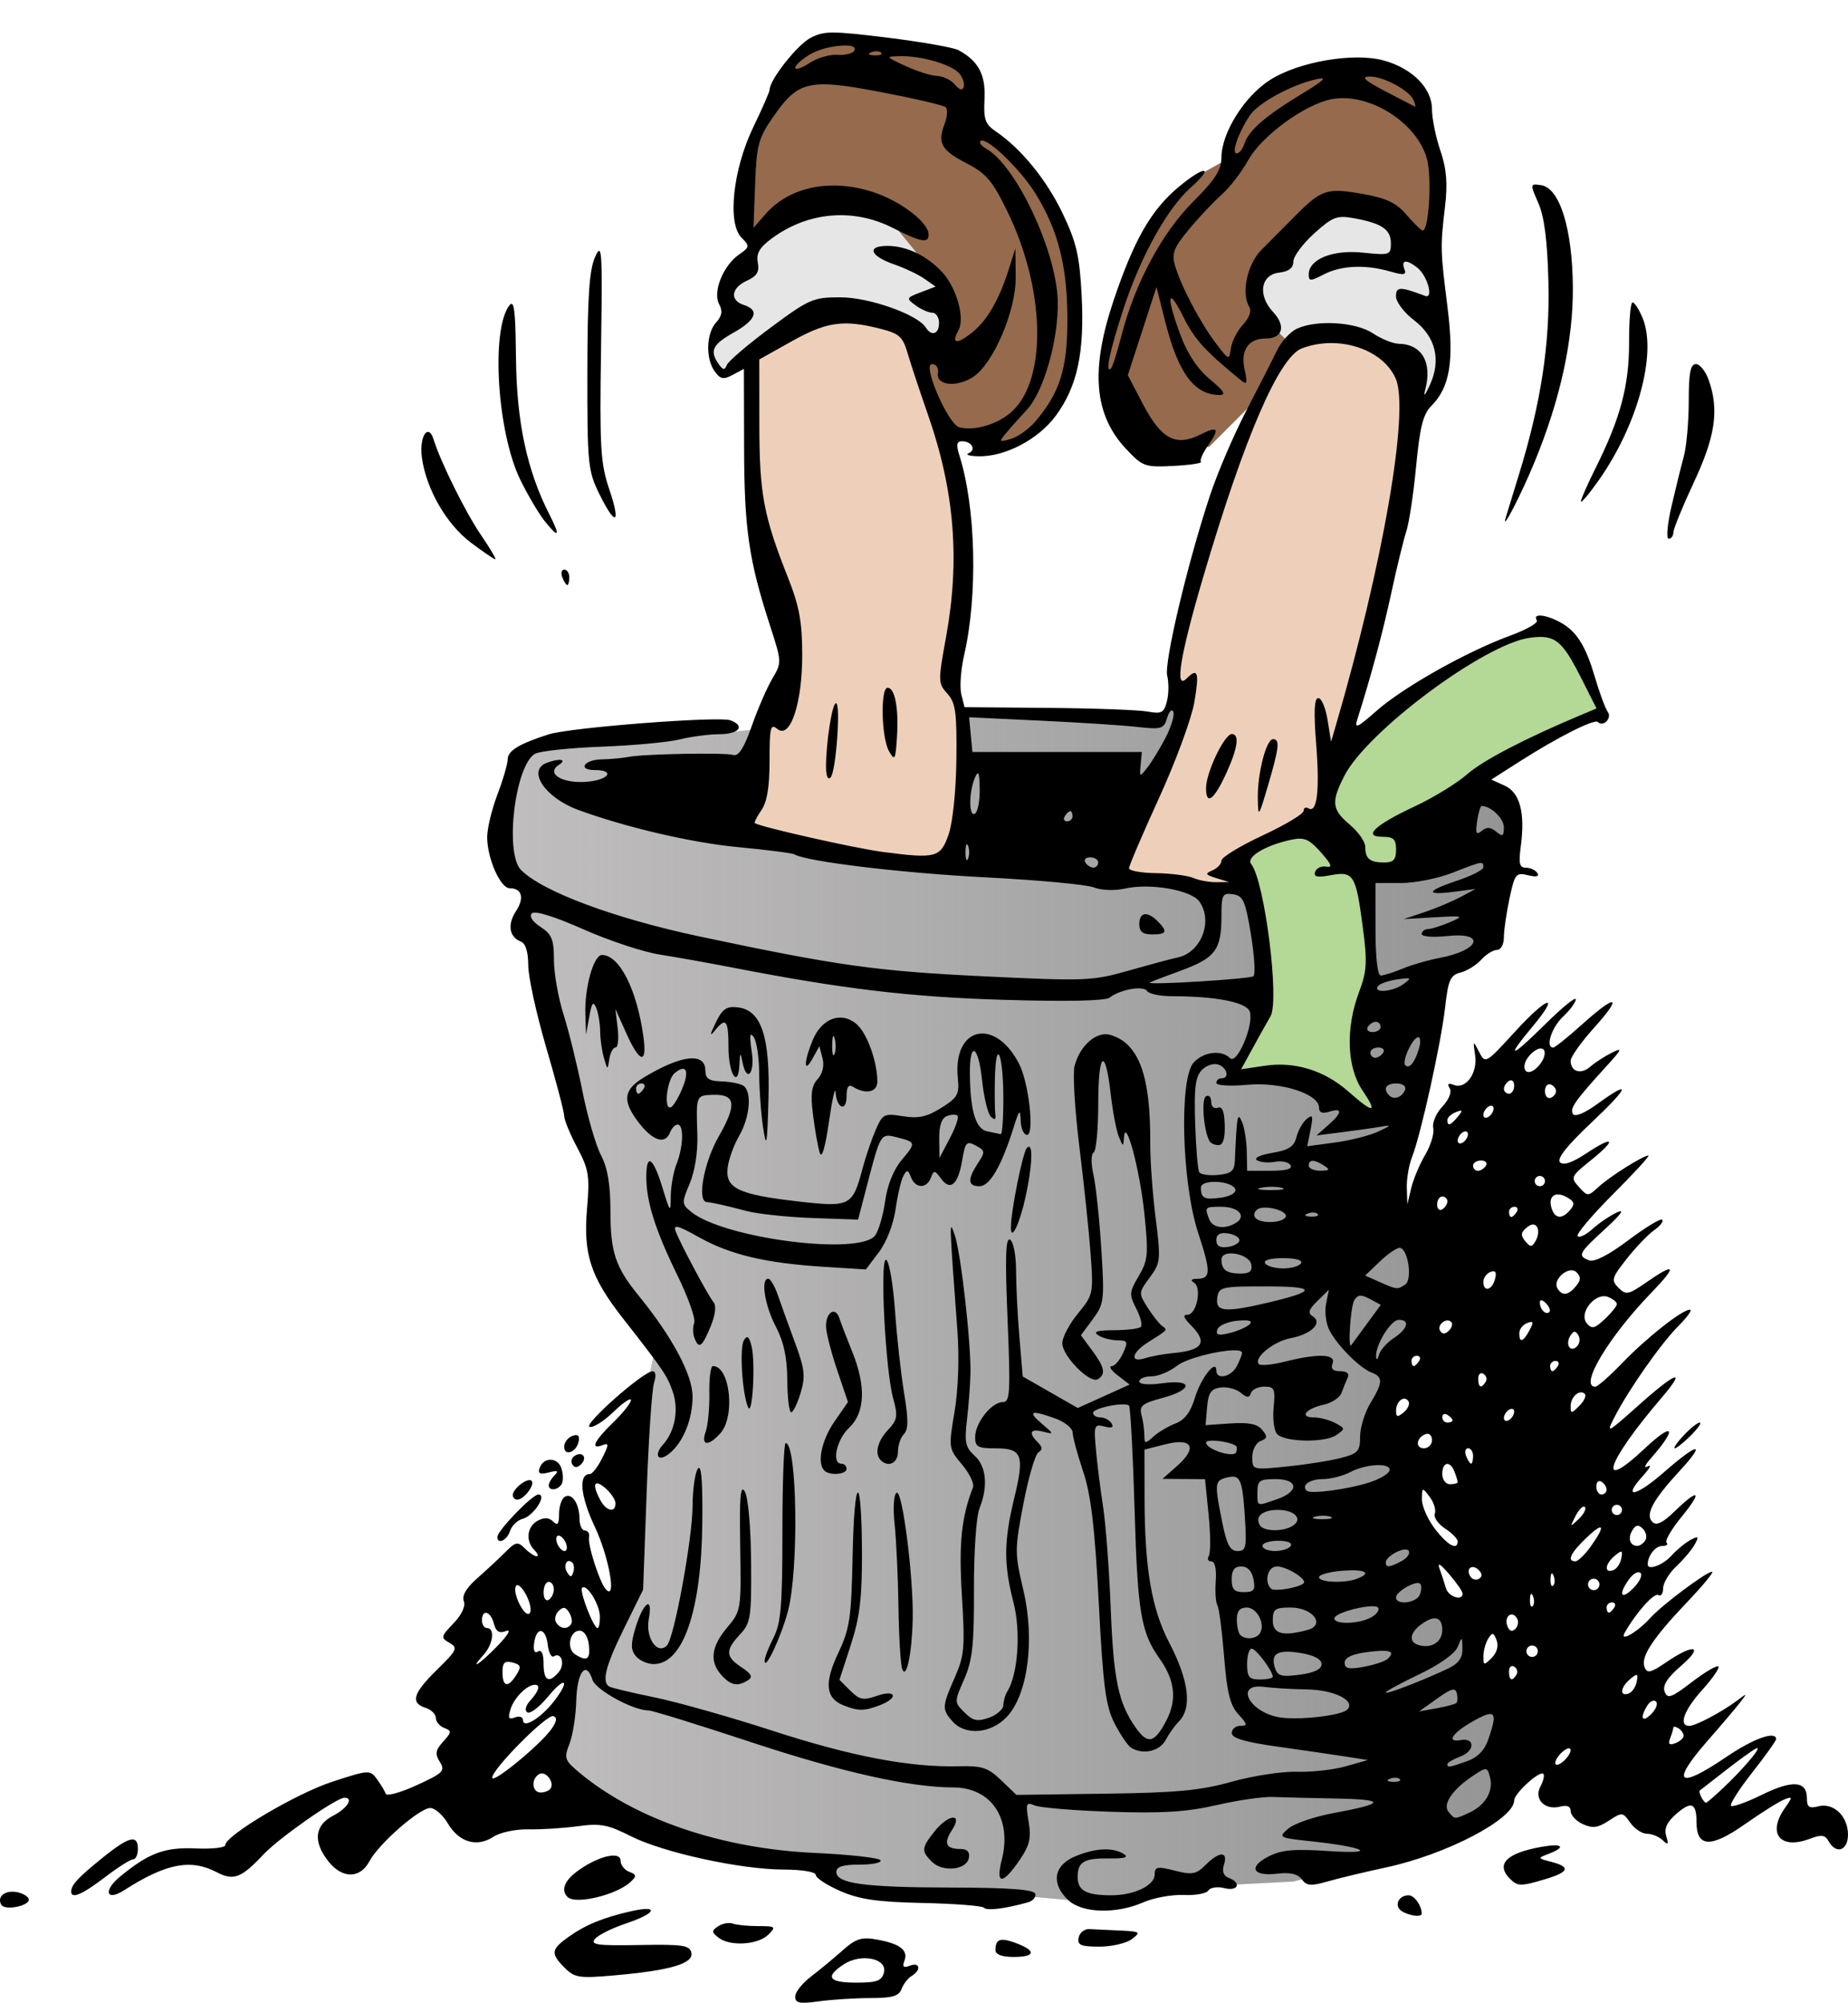 <?xml version="1.0" encoding="UTF-8" standalone="no"?>
<!-- Created with Inkscape (http://www.inkscape.org/) -->

<svg
   xmlns:dc="http://purl.org/dc/elements/1.1/"
   xmlns:cc="http://creativecommons.org/ns#"
   xmlns:rdf="http://www.w3.org/1999/02/22-rdf-syntax-ns#"
   xmlns:svg="http://www.w3.org/2000/svg"
   xmlns="http://www.w3.org/2000/svg"
   xmlns:xlink="http://www.w3.org/1999/xlink"
   xmlns:sodipodi="http://sodipodi.sourceforge.net/DTD/sodipodi-0.dtd"
   xmlns:inkscape="http://www.inkscape.org/namespaces/inkscape"
   width="182.811mm"
   height="198mm"
   viewBox="0 0 182.811 198"
   version="1.1"
   id="svg2983"
   inkscape:version="0.92.2 5c3e80d, 2017-08-06"
   sodipodi:docname="kid-in-trash-can-colour.svg">
  <title
     id="title3015">Kid in trash can</title>
  <sodipodi:namedview
     id="namedview2985"
     pagecolor="#ffffff"
     bordercolor="#666666"
     borderopacity="1.0"
     inkscape:showpageshadow="2"
     inkscape:pageopacity="0.0"
     inkscape:pagecheckerboard="0"
     inkscape:deskcolor="#d1d1d1"
     inkscape:document-units="mm"
     showgrid="false"
     inkscape:zoom="0.33"
     inkscape:cx="348.92773"
     inkscape:cy="423.95417"
     inkscape:window-width="1436"
     inkscape:window-height="856"
     inkscape:window-x="4"
     inkscape:window-y="0"
     inkscape:window-maximized="1"
     inkscape:current-layer="layer1"
     inkscape:snap-global="false"
     fit-margin-top="0"
     fit-margin-left="0"
     fit-margin-right="0"
     fit-margin-bottom="0" />
  <defs
     id="defs2980">
    <linearGradient
       inkscape:collect="always"
       id="linearGradient1481">
      <stop
         style="stop-color:#c0bebe;stop-opacity:1;"
         offset="0"
         id="stop1477" />
      <stop
         style="stop-color:#c0bebe;stop-opacity:0;"
         offset="1"
         id="stop1479" />
    </linearGradient>
    <linearGradient
       inkscape:collect="always"
       xlink:href="#linearGradient1481"
       id="linearGradient1483"
       x1="109.421"
       y1="298.987"
       x2="218.532"
       y2="298.987"
       gradientUnits="userSpaceOnUse" />
  </defs>
  <g
     inkscape:label="Lager 1"
     inkscape:groupmode="layer"
     id="layer1"
     transform="translate(-60.156,-173.68)">
    <g
       id="g1494">
      <path
         inkscape:connector-curvature="0"
         id="path1473"
         d="m 181.537,245.266 -5.106,-2.501 -0.313,0.521 -1.146,1.563 -16.049,-0.417 -12.714,0.104 -20.738,2.293 -9.275,0.208 -4.064,0.625 -1.146,2.605 -1.563,7.92 3.96,3.856 -1.251,1.146 -0.521,2.084 1.876,1.459 3.439,15.007 2.71,7.92 -0.417,6.982 5.002,7.295 0.938,2.084 -1.459,7.086 -0.938,17.508 -3.439,7.399 -2.397,0.417 -0.938,6.357 -1.459,2.918 1.98,2.188 8.024,4.69 11.255,2.397 6.253,1.146 0.208,1.146 3.439,1.667 14.902,0.104 10.317,0.938 5.106,-1.667 12.089,-0.625 6.982,-1.772 11.047,-4.273 3.022,-4.898 -0.208,-7.816 -3.126,-0.521 -0.313,-6.253 -3.752,-4.273 -2.501,-7.086 -0.729,-5.315 -1.98,-1.876 2.084,-7.816 3.126,-8.337 -4.377,-6.67 3.022,-9.9 2.605,-13.443 4.064,-2.084 2.605,-11.255 -0.208,-3.126 -3.126,-1.98 3.96,-2.918 8.233,-3.96 -0.208,-0.834 -2.293,-5.211 -0.938,-1.772 -3.231,-0.313 -5.836,2.605 -11.672,7.816 z"
         style="fill:#919191;fill-opacity:1;stroke:none;stroke-width:0.265px;stroke-linecap:butt;stroke-linejoin:miter;stroke-opacity:1" />
      <path
         style="fill:url(#linearGradient1483);fill-opacity:1;stroke:none;stroke-width:0.265px;stroke-linecap:butt;stroke-linejoin:miter;stroke-opacity:1"
         d="m 181.537,245.266 -5.106,-2.501 -0.313,0.521 -1.146,1.563 -16.049,-0.417 -12.714,0.104 -20.738,2.293 -9.275,0.208 -4.064,0.625 -1.146,2.605 -1.563,7.92 3.96,3.856 -1.251,1.146 -0.521,2.084 1.876,1.459 3.439,15.007 2.71,7.92 -0.417,6.982 5.002,7.295 0.938,2.084 -1.459,7.086 -0.938,17.508 -3.439,7.399 -2.397,0.417 -0.938,6.357 -1.459,2.918 1.98,2.188 8.024,4.69 11.255,2.397 6.253,1.146 0.208,1.146 3.439,1.667 14.902,0.104 10.317,0.938 5.106,-1.667 12.089,-0.625 6.982,-1.772 11.047,-4.273 3.022,-4.898 -0.208,-7.816 -3.126,-0.521 -0.313,-6.253 -3.752,-4.273 -2.501,-7.086 -0.729,-5.315 -1.98,-1.876 2.084,-7.816 3.126,-8.337 -4.377,-6.67 3.022,-9.9 2.605,-13.443 4.064,-2.084 2.605,-11.255 -0.208,-3.126 -3.126,-1.98 3.96,-2.918 8.233,-3.96 -0.208,-0.834 -2.293,-5.211 -0.938,-1.772 -3.231,-0.313 -5.836,2.605 -11.672,7.816 z"
         id="path1475"
         inkscape:connector-curvature="0" />
      <path
         inkscape:connector-curvature="0"
         id="path1471"
         d="m 137.767,201.288 -3.439,8.129 -0.104,10.525 2.918,13.027 1.459,5.002 -4.169,10.942 -2.501,6.774 19.592,3.647 2.71,-0.313 1.355,-7.712 -0.104,-6.149 -0.521,-2.084 -1.042,-2.084 1.772,-10.63 -0.834,-9.379 -2.188,-6.982 -2.188,-5.836 -1.876,-4.794 z m 51.481,1.355 -2.188,5.94 -2.605,4.898 -5.94,16.049 -2.084,9.692 -0.313,1.563 1.042,2.605 -1.042,3.647 -5.211,12.61 0.521,0.729 4.169,0.208 4.585,0.834 h 3.231 l -1.146,-2.084 2.397,-1.876 6.253,-3.022 0.729,-6.044 1.146,-0.104 0.938,-4.585 2.814,-10.942 3.126,-14.277 0.104,-14.486 z"
         style="fill:#eed0ba;fill-opacity:1;stroke:none;stroke-width:0.265px;stroke-linecap:butt;stroke-linejoin:miter;stroke-opacity:1" />
      <path
         inkscape:connector-curvature="0"
         id="path1469"
         d="m 136.934,191.7 -2.918,8.337 -1.667,1.459 -0.521,1.563 1.146,1.563 -2.293,2.501 v 2.293 l 0.834,1.251 8.858,-5.211 2.918,-1.042 12.714,5.002 -1.459,-14.381 -9.067,-4.481 z m 48.459,0.104 -0.834,10.63 2.814,6.149 1.876,-1.772 4.064,0.313 3.647,1.251 2.71,1.667 0.313,4.169 2.397,-2.293 0.521,-3.752 -0.625,-9.275 -4.69,-8.545 z"
         style="fill:#e6e6e6;stroke:none;stroke-width:0.265px;stroke-linecap:butt;stroke-linejoin:miter;stroke-opacity:1" />
      <path
         inkscape:connector-curvature="0"
         id="path924"
         d="m 142.248,177.632 -1.98,0.104 -2.605,3.335 -3.647,8.337 v 5.523 l 0.625,2.188 5.732,-3.022 7.399,0.834 5.106,6.253 1.042,1.772 -0.625,4.169 -2.293,2.293 2.605,6.774 3.647,0.625 0.417,1.563 4.169,-1.355 3.231,-3.543 1.459,-4.69 v -6.149 l -1.251,-6.461 -3.543,-5.94 -3.856,-3.647 -1.251,-1.042 -0.729,-5.732 -4.377,-1.355 -7.399,-0.834 z m 51.273,2.397 -6.253,1.459 -2.084,0.938 -3.647,4.794 0.208,2.084 -4.064,2.293 -3.856,5.002 -2.501,5.523 -1.772,5.523 -0.104,3.96 4.481,6.149 5.836,0.104 5.732,-5.732 2.293,-4.481 -2.293,-2.188 -0.938,-3.335 0.834,-2.293 6.774,-5.94 5.211,1.355 4.377,2.918 0.729,-5.836 -1.355,-6.878 v -2.188 l -1.251,-1.772 z"
         style="fill:#956a4d;fill-opacity:1;stroke:none;stroke-width:0.265px;stroke-linecap:butt;stroke-linejoin:miter;stroke-opacity:1" />
      <path
         inkscape:connector-curvature="0"
         id="path1485"
         d="m 213.321,235.574 -5.106,1.876 -11.568,7.086 -4.168,4.169 -1.251,5.627 -4.898,1.98 -4.69,2.605 2.397,3.335 1.251,10.63 -1.563,4.377 -1.355,1.772 0.104,1.146 6.982,0.313 6.149,3.752 1.355,-1.042 -2.501,-4.481 0.521,-5.211 0.834,-3.439 -0.104,-9.692 5.627,-2.084 -0.208,-3.96 7.503,-5.106 7.503,-3.96 2.501,-1.042 -1.251,-3.335 -2.293,-4.169 z"
         style="fill:#b4d895;fill-opacity:1;stroke:none;stroke-width:0.265px;stroke-linecap:butt;stroke-linejoin:miter;stroke-opacity:1" />
      <path
         inkscape:connector-curvature="0"
         sodipodi:nodetypes="ssssssssssccssssscsssssscsssssssssssscssssssssssssssssssscsssssssssssscsssscsssscssssscssssssscccscssssssscscscscccccccsssssssssscccscssscsssscsssscsssssscssscsssccscccccsssssssssccscsccssssccccssssssssssssscssssssssssssssscsssssssssssssscsssscsscsssccssssssssscsssssssssssssssssssscssssssssssssssssssssssssssssssssssssssssssssssssssssssssssssssssssssssssscsssssccsssssssssssssssssssssssssscccssssssssssccccssssssssssssssssssssssssssssssscccccssssscsssssssssscsscssccssssssccsccssssccsssssssssssssssssscsscsssccccccscsssssssssssssssscscccssssscccsssscscssssscscscccssssssssssscsssssssscsssssssssssssscscsssssssssscssssssssssssssssssssssssssscscccsssscccscssssscccscsssssssscssscsssssssssssssssssscccsssssssssssccsssscsssssccccccssssssssssssssccsssssssssssssssssssssssscccsssssssssssssssscccscsscscsssscsssssscccsssssssssscccsccsscccsssssssssssscssscsssssscccsssscsccssssssssssssscssssccssssscscscssssscccsscssssssscsssscscscsscsssssssssssssssccccscssssscsscccsscccsssscsscsssssssssscssssssssssssssscsssssssssssscccssssssssssssssssssscssssssssssccccssssssssssssssssssssscsssssssssssssccccsssccsssssssssssssssscssssscsssssssssssssssscccsssssssssscssssssssssssssssssssssscsssssssssccssscsssssccsssssssssssssssssssccsccccssssssssscsssssscccsssssssssssssssssssccsssssssssscssssssssssssssssssssssssssssssssssccsssssssssssssccsssssssssssscsssssssssssssssssssssssssssssssssssssssssscsssssssssccsssssscccsssssssssssscsssscssssssssssssssssssssssssssssssssssssscsssssssssssssssssssssssssccssssssssscssssssssssssssssssssccssssssssssssssssssssssssssssscccssscccssssscssssssssssssscsssssssssssssssscssssssssssssssccssssssssscsssssscsssssssssssssssssssssccsssssssssssssssssssssssscsssssccssssssscssscssscssssssssssssssssssssssssssscssssssssscsssssscsssssssscssssssscccsssssssssssssssssccssssssssssssssssssssssssssssssssssssscssssssssssscsssssssssscsssssscssssssssssssssssssssssssssssssssssssssssssssssscsssscsssccsssssssssssssssssssss"
         d="m 142.606,176.893 c -1.052,0.003 -1.589,0.18 -2.27,0.532 -1.315,0.68 -4.051,4.152 -4.051,5.141 0,0.188 -0.727,1.85 -1.615,3.693 -2.014,4.178 -2.58,9.496 -1.163,10.914 0.837,0.838 0.824,0.924 -0.254,1.679 -1.568,1.098 -2.606,3.687 -1.961,4.891 0.368,0.688 0.287,1.175 -0.301,1.825 -0.979,1.081 -1.044,3.584 -0.127,4.838 0.559,0.765 0.864,0.822 1.778,0.333 l 1.104,-0.591 0.018,7.764 c 0.018,8.055 0.469,11.16 2.546,17.556 1.188,3.659 1.191,3.709 0.24,5.317 -0.528,0.893 -1.443,3.003 -2.034,4.688 -0.753,2.146 -1.297,2.999 -1.812,2.845 -0.855,-0.255 -8.889,-0.105 -10.387,0.194 -0.559,0.112 -1.758,0.221 -2.667,0.242 -1.733,0.041 -2.373,1.054 -0.665,1.054 1.976,0 1.489,0.917 -0.608,1.144 -2.481,0.269 -4.319,-0.779 -2.919,-1.663 0.856,-0.541 0.024,-0.668 -1.228,-0.188 -1.959,0.752 -0.154,3.442 3.113,4.643 4.699,1.727 11.25,3.254 15.802,3.682 2.883,0.271 5.41,0.596 5.614,0.722 1.139,0.704 10.684,1.851 18.864,2.267 5.169,0.263 9.995,0.709 10.726,0.992 0.771,0.299 2.075,0.348 3.104,0.116 2.476,-0.558 6.51,0.139 7.336,1.268 1.4,1.914 0.201,5.051 -2.116,5.541 -0.559,0.118 -2.731,0.701 -4.826,1.296 -3.642,1.034 -4.279,1.06 -14.478,0.567 -10.525,-0.508 -14.379,-1.049 -27.941,-3.919 -8.46,-1.79 -15.576,-4.433 -17.726,-6.583 -1.65,-1.65 -0.596,-10.385 1.388,-11.495 0.475,-0.266 3.432,-0.581 6.57,-0.699 3.138,-0.118 6.62,-0.442 7.738,-0.719 1.118,-0.277 2.888,-0.51 3.936,-0.516 1.934,-0.012 2.57,-0.806 1.098,-1.37 -1.128,-0.433 -15.854,0.702 -18.002,1.387 -2.913,0.929 -4.051,1.623 -4.051,2.47 -1.8e-4,0.442 -0.457,2.006 -1.015,3.476 -0.559,1.47 -1.015,3.363 -1.015,4.207 0,2.098 1.304,5.059 2.229,5.059 1.216,0 1.476,0.964 0.614,2.28 -0.864,1.318 -0.658,2.555 0.498,2.998 0.461,0.177 0.722,1.025 0.722,2.342 0,1.136 0.8,4.793 1.778,8.127 0.978,3.333 1.778,6.377 1.778,6.764 0,0.387 0.578,1.792 1.285,3.122 1.15,2.163 1.254,2.801 0.975,6.045 -0.386,4.5 0.351,6.755 3.539,10.829 4.039,5.16 4.385,5.669 4.939,7.26 0.618,1.773 0.227,3.916 -0.953,5.226 -0.988,1.096 -0.466,1.794 0.65,0.868 1.355,-1.125 2.265,-3.377 2.265,-5.607 0,-2.132 -2.011,-5.901 -5.305,-9.94 -2.321,-2.846 -2.814,-4.306 -2.82,-8.317 -0.002,-2.706 -0.273,-4.334 -0.93,-5.589 -0.51,-0.974 -1.339,-3.828 -1.84,-6.342 -0.502,-2.515 -1.342,-5.924 -1.867,-7.576 -0.525,-1.653 -0.953,-4.084 -0.953,-5.403 0,-2.023 -0.208,-2.534 -1.325,-3.266 -0.816,-0.535 -1.142,-1.048 -0.851,-1.339 0.291,-0.291 2.238,0.312 5.073,1.57 2.53,1.123 5.942,2.252 7.582,2.508 1.64,0.257 4.811,0.821 7.046,1.256 11.032,2.145 17.753,2.945 27.039,3.218 6.227,0.184 10,0.103 10.413,-0.223 1.019,-0.804 3.348,-1.215 3.696,-0.653 0.173,0.28 1.272,0.515 2.443,0.515 4.428,0.009 7.427,0.605 7.722,1.535 0.417,1.313 -1.268,5.273 -1.952,4.589 -0.85,-0.85 -2.636,-0.634 -3.603,0.434 -1.445,1.597 -1.177,11.881 0.439,16.814 1.293,3.947 1.276,4.558 -0.126,4.57 -0.564,0.006 -0.656,0.137 -0.27,0.383 0.791,0.503 0.246,3.166 -0.648,3.166 -0.494,0 -0.401,0.301 0.313,1.015 1.715,1.715 1.227,2.503 -1.721,2.777 -0.929,0.086 -2.179,0.312 -2.778,0.502 -1.563,0.496 -1.362,-0.545 0.307,-1.589 1.952,-1.221 1.932,-1.198 1.37,-1.591 -0.278,-0.194 -0.922,-1.008 -1.432,-1.809 -0.911,-1.43 -0.908,-1.486 0.202,-2.986 1.078,-1.458 1.105,-1.731 0.58,-5.91 -0.303,-2.409 -0.542,-5.715 -0.53,-7.347 0.046,-6.728 -1.133,-9.918 -3.972,-10.734 -1.344,-0.386 -3.012,1.081 -3.518,3.096 -0.188,0.747 0.031,4.353 0.484,8.013 0.453,3.66 0.954,8.435 1.113,10.61 0.281,3.847 0.246,4.005 -1.259,5.831 -0.851,1.032 -1.546,2.354 -1.546,2.936 0,1.27 2.736,4.041 3.514,3.559 0.809,-0.5 0.678,-1.16 -0.563,-2.839 l -1.112,-1.504 1.18,-1.595 c 1.12,-1.515 1.162,-1.867 0.836,-6.986 -0.189,-2.964 -0.538,-6.248 -0.777,-7.297 -0.251,-1.101 -0.242,-2.027 0.021,-2.189 0.25,-0.155 0.456,-2.339 0.456,-4.854 0,-5.125 0.698,-5.652 1.232,-0.932 0.193,1.702 0.551,3.592 0.797,4.201 0.422,1.047 0.451,1.053 0.515,0.093 0.143,-2.134 1.568,3.175 2.017,7.513 0.418,4.043 0.365,4.627 -0.557,6.189 -0.938,1.59 -0.957,1.842 -0.245,3.218 0.424,0.821 0.628,1.637 0.453,1.812 -0.175,0.175 -1.366,0.32 -2.646,0.326 -1.69,0.006 -2.119,0.143 -1.566,0.501 0.419,0.271 1.272,0.493 1.894,0.499 1.023,0.006 1.076,0.132 0.553,1.279 -0.318,0.698 -0.829,1.275 -1.133,1.281 -0.304,0.006 -0.027,0.417 0.619,0.913 l 1.172,0.901 -2.566,1.16 -2.564,1.158 -2.722,-1.558 -2.724,-1.558 -0.329,-3.891 c -0.181,-2.141 -0.329,-5.101 -0.329,-6.579 0,-1.495 -0.262,-2.849 -0.591,-3.053 -0.445,-0.275 -0.508,1.66 -0.253,7.843 0.301,7.313 0.25,8.21 -0.471,8.21 -1.098,0 -2.712,2.024 -2.733,3.428 -0.015,0.999 0.242,1.144 2.032,1.144 2.628,0 2.87,0.661 1.823,4.975 -1.024,4.22 -1.038,6.498 -0.064,10.258 0.744,2.869 0.448,7.114 -0.614,8.809 -0.205,0.328 -0.379,0.933 -0.388,1.344 -0.006,0.412 -0.646,0.972 -1.42,1.245 -1.153,0.407 -1.593,0.311 -2.428,-0.524 -1.016,-1.015 -1.018,-1.029 -0.031,-3.276 0.821,-1.87 0.989,-3.391 0.971,-8.861 -0.012,-3.737 0.225,-7.224 0.547,-8.034 0.869,-2.184 0.685,-4.151 -0.488,-5.212 -0.899,-0.813 -1.012,-1.34 -0.755,-3.508 0.167,-1.403 0.322,-3.465 0.349,-4.583 0.069,-2.992 -0.946,-11.955 -1.553,-13.715 -0.557,-1.616 -0.559,-1.671 0.264,9.469 0.196,2.648 0.083,5.82 -0.285,8 -0.602,3.567 -0.591,3.631 0.735,5.207 0.739,0.878 1.229,1.893 1.09,2.256 -1.154,3.007 -1.412,5.527 -1.095,10.73 0.311,5.102 0.239,5.934 -0.704,8.065 -1.269,2.869 -1.284,3.181 -0.211,4.367 1.28,1.414 3.8,1.194 5.361,-0.468 2.087,-2.222 2.788,-7.63 1.628,-12.551 -0.858,-3.637 -0.857,-4.005 0.009,-8.516 0.498,-2.593 1.165,-4.876 1.482,-5.074 0.423,-0.264 0.409,-0.527 -0.054,-0.991 -0.96,-0.959 -0.758,-1.38 0.512,-1.063 1.115,0.278 1.111,0.259 -0.127,-0.792 -1.451,-1.232 -1.058,-1.377 1.361,-0.502 0.928,0.336 1.695,0.964 1.701,1.397 0.006,0.433 0.472,2.159 1.034,3.835 0.776,2.313 1.148,5.436 1.543,12.954 0.436,8.317 0.685,10.233 1.56,11.939 0.573,1.118 1.303,2.199 1.622,2.405 1.154,0.743 2.834,0.379 3.435,-0.744 0.333,-0.623 0.913,-1.439 1.288,-1.814 1.352,-1.352 1.032,-4.041 -0.929,-7.809 -1.744,-3.351 -2.428,-7.333 -2.443,-14.202 l -0.009,-4.891 2.065,-0.524 c 2.672,-0.678 3.219,0.333 1.158,2.146 l -1.445,1.271 2.107,0.015 2.108,0.015 0.353,3.527 c 0.194,1.939 0.203,3.768 0.021,4.063 -0.183,0.296 -0.072,0.538 0.245,0.538 0.353,0 0.524,0.744 0.439,1.919 -0.076,1.056 -0.003,2.142 0.161,2.414 0.165,0.272 0.465,2.55 0.665,5.065 0.284,3.574 0.592,4.823 1.411,5.716 0.908,0.99 0.935,1.143 0.199,1.143 -0.468,0 -0.851,0.32 -0.851,0.71 0,0.506 1.277,0.889 4.445,1.335 2.445,0.344 5.474,0.785 6.731,0.98 l 2.287,0.355 -2.181,0.622 c -1.199,0.342 -3.371,0.584 -4.826,0.538 -1.455,-0.046 -4.36,0.398 -6.455,0.986 -3.09,0.867 -5.463,1.09 -12.556,1.184 l -8.745,0.118 -1.513,-1.45 c -1.302,-1.247 -1.886,-1.439 -4.207,-1.381 -4.844,0.121 -10.598,-0.975 -18.399,-3.507 -4.216,-1.368 -9.492,-2.859 -11.725,-3.313 -2.233,-0.454 -4.233,-0.933 -4.445,-1.063 -0.76,-0.47 -0.356,-2.045 1.485,-5.779 l 1.871,-3.797 0.352,-9.651 c 0.194,-5.309 0.522,-10.168 0.729,-10.796 0.227,-0.689 0.168,-1.143 -0.147,-1.143 -0.903,0 -6.881,5.276 -6.226,5.494 0.343,0.114 1.403,-0.548 2.356,-1.473 0.954,-0.924 1.735,-1.451 1.735,-1.172 0,0.279 -0.8,1.283 -1.778,2.231 -1.871,1.814 -2.284,2.702 -1.031,2.222 0.644,-0.247 0.639,-0.07 -0.037,1.285 -0.432,0.865 -0.982,1.574 -1.222,1.574 -1.146,0 -0.939,2.184 0.491,5.212 1.408,2.981 2.186,7.368 1.098,6.192 -0.617,-0.666 -1.82,-4.405 -1.667,-5.181 0.069,-0.349 -0.113,-0.636 -0.405,-0.636 -0.292,0 -0.532,-0.514 -0.538,-1.143 -0.009,-1.511 -0.755,-2.629 -1.46,-2.194 -0.311,0.192 -0.564,0.952 -0.564,1.69 0,1.013 -0.144,1.199 -0.586,0.757 -0.403,-0.403 -0.878,-0.429 -1.524,-0.084 -1.069,0.572 -1.231,2.002 -0.329,2.904 0.335,0.335 0.434,0.611 0.219,0.611 -0.216,0 -0.742,-0.351 -1.17,-0.78 -0.7,-0.7 -0.897,-0.661 -1.935,0.381 -0.635,0.638 -1.887,1.802 -2.783,2.587 -1.063,0.932 -1.52,1.711 -1.316,2.242 0.192,0.499 -0.203,1.351 -1.02,2.205 -1.256,1.311 -1.278,1.421 -0.397,1.925 0.855,0.49 0.752,0.716 -1.223,2.649 -2.384,2.334 -2.674,3.289 -1.144,3.775 0.559,0.177 1.017,0.626 1.017,0.997 0,0.37 0.374,0.817 0.831,0.992 0.754,0.289 0.745,0.414 -0.104,1.352 -0.767,0.848 -0.826,1.21 -0.327,2.009 0.551,0.882 0.333,1.1 -2.294,2.302 -1.596,0.73 -2.974,1.111 -3.062,0.846 -0.088,-0.264 -0.477,-0.913 -0.864,-1.442 -0.686,-0.938 -0.795,-0.931 -4.428,0.254 -3.572,1.166 -10.581,5.315 -10.581,6.265 0,0.251 -1.314,0.398 -2.921,0.327 -3.079,-0.137 -4.636,0.444 -7.493,2.789 -1.69,1.388 -1.364,2.48 0.403,1.347 4.148,-2.66 6.582,-3.134 9.167,-1.786 1.674,0.873 2.428,0.583 4.654,-1.786 1.507,-1.604 7.188,-5.576 7.975,-5.576 0.951,0 0.29,1.048 -1.118,1.777 -1.834,0.949 -2.003,2.557 -0.471,4.504 1.368,1.738 3.132,1.741 4.06,0.006 0.936,-1.75 4.963,-5.273 6.026,-5.273 0.459,0 1.239,0.684 1.733,1.521 1.104,1.87 2.873,2.395 4.493,1.333 0.678,-0.444 2.206,-0.771 3.497,-0.744 1.261,0.024 3.457,-0.113 4.879,-0.309 2.209,-0.304 2.968,-0.162 5.212,0.975 3.216,1.629 10.861,3.299 15.148,3.311 1.846,0.006 3.175,0.229 3.175,0.535 0,0.289 1.087,1.002 2.414,1.584 1.895,0.831 3.643,1.084 8.144,1.183 3.152,0.069 5.886,0.278 6.072,0.465 v 0.009 c 0.314,0.314 2.133,0.09 4.353,-0.538 0.504,-0.142 0.828,-0.526 0.719,-0.851 -0.139,-0.416 -2.595,-0.597 -8.283,-0.609 -8.633,-0.018 -11.387,-0.392 -11.387,-1.547 0,-0.518 0.654,-0.722 2.316,-0.722 1.274,0 2.195,-0.194 2.048,-0.433 -0.147,-0.238 -3.075,-0.564 -6.507,-0.722 -9.275,-0.428 -17.775,-3.333 -23.31,-7.965 -1.43,-1.197 -1.501,-1.406 -0.949,-2.817 0.328,-0.838 0.631,-2.762 0.673,-4.276 0.078,-2.845 0.983,-4.013 1.601,-2.065 0.322,1.013 4.026,3.039 5.558,3.039 0.357,0 4.853,1.389 9.99,3.087 9.126,3.016 15.768,4.506 20.16,4.524 3.763,0.015 5.815,3.089 4.781,7.161 -0.637,2.51 0.098,2.484 1.825,-0.065 0.94,-1.387 1.104,-2.114 0.833,-3.719 -0.306,-1.812 -0.25,-1.959 0.609,-1.594 0.521,0.221 3.918,0.5 7.55,0.622 5.075,0.17 7.487,0.018 10.415,-0.656 2.095,-0.483 4.609,-0.846 5.587,-0.808 0.978,0.039 3.803,0.107 6.277,0.154 4.961,0.093 4.88,0.491 -0.293,1.443 -1.878,0.346 -3.883,1.035 -4.454,1.53 -1.015,0.88 -0.964,0.91 2.249,1.254 5.418,0.58 6.729,1.302 1.76,0.969 -3.484,-0.233 -4.694,-0.124 -5.986,0.544 -2.033,1.051 -1.545,1.978 0.888,1.69 1.268,-0.15 2.025,0.024 2.42,0.56 0.478,0.647 0.907,0.684 2.539,0.214 1.081,-0.311 3.703,-0.94 5.828,-1.397 5.973,-1.286 12.647,-4.78 12.647,-6.62 0,-0.688 2.522,-2.983 2.882,-2.623 0.137,0.137 0.006,0.701 -0.29,1.254 -0.671,1.254 0.452,2.38 1.977,1.981 0.668,-0.175 1.02,-0.018 1.02,0.459 0,0.399 0.542,0.973 1.206,1.276 0.957,0.436 1.489,0.365 2.567,-0.341 1.318,-0.864 1.381,-0.857 2.122,0.202 0.421,0.6 1.164,1.091 1.651,1.091 0.487,0 1.185,0.286 1.552,0.636 0.543,0.517 0.608,0.439 0.352,-0.414 -0.224,-0.746 0.065,-1.377 1.006,-2.195 1.482,-1.288 1.989,-1.081 1.989,0.815 0,2.507 1.41,2.58 4.736,0.247 1.669,-1.171 3.441,-2.285 3.939,-2.476 0.856,-0.329 0.858,-0.281 0.051,0.871 -1.754,2.505 -0.428,4.118 2.476,3.014 1.157,-0.44 1.514,-0.393 1.87,0.242 0.746,1.333 1.913,0.929 1.913,-0.66 0,-1.823 -1.435,-3.187 -2.939,-2.794 -0.903,0.236 -1.124,0.078 -1.124,-0.798 0,-1.721 -1.414,-1.832 -4.437,-0.349 -1.538,0.754 -2.92,1.248 -3.07,1.098 -0.15,-0.15 0.792,-1.628 2.093,-3.284 1.301,-1.656 2.366,-3.144 2.366,-3.307 0,-0.858 -2.239,-0.064 -4.885,1.733 -4.852,3.296 -5.601,2.66 -1.874,-1.594 1.312,-1.497 2.74,-3.181 3.175,-3.739 0.755,-0.971 0.745,-0.982 -0.227,-0.248 -1.502,1.135 -4.139,2.535 -4.776,2.535 -1.091,0 -0.53,-1.552 1.291,-3.567 1.017,-1.126 1.732,-2.165 1.589,-2.308 -0.143,-0.143 -1.324,0.552 -2.625,1.544 -2.043,1.56 -2.408,1.689 -2.693,0.946 -0.231,-0.603 0.253,-1.364 1.622,-2.547 2.298,-1.986 1.332,-2.256 -1.409,-0.394 -1.615,1.097 -1.949,1.173 -2.206,0.504 -0.389,-1.014 0.827,-2.852 4.296,-6.496 1.529,-1.607 2.605,-2.921 2.391,-2.921 -0.563,0 -4.94,3.272 -6.119,4.575 -1.274,1.407 -3.095,2.451 -2.522,1.445 1.132,-1.989 2.904,-3.972 3.321,-3.714 0.261,0.161 0.476,-0.137 0.476,-0.664 0,-0.527 0.592,-1.512 1.316,-2.189 0.724,-0.677 1.542,-1.649 1.817,-2.16 0.43,-0.797 0.368,-0.857 -0.434,-0.428 -0.513,0.275 -1.365,0.978 -1.894,1.563 -0.835,0.923 -2.329,1.469 -2.329,0.851 0,-0.851 0.75,-1.82 1.409,-1.82 0.437,0 0.641,-0.149 0.457,-0.333 -0.184,-0.184 0.48,-1.328 1.474,-2.541 2.117,-2.584 1.752,-2.91 -0.651,-0.581 -1.21,1.173 -1.831,1.471 -2.231,1.071 -0.726,-0.726 0.043,-2.161 2.71,-5.054 2.673,-2.9 1.835,-2.828 -1.55,0.133 -2.802,2.451 -4.212,2.696 -2.087,0.363 0.676,-0.742 0.887,-1.162 0.468,-0.932 -0.419,0.23 -0.276,-0.133 0.318,-0.806 2.652,-3.009 2.263,-3.664 -0.586,-0.986 -4.862,4.57 -3.841,1.413 1.598,-4.939 2.584,-3.018 1.551,-2.685 -2.282,0.735 -3.072,2.74 -3.193,2.799 -2.341,1.141 1.415,-2.752 4.619,-7.315 6.356,-9.052 0.873,-0.873 1.375,-1.586 1.116,-1.586 -0.768,0 -4.267,2.755 -6.699,5.274 -1.246,1.29 -2.445,2.346 -2.667,2.346 -1.623,0 1.289,-4.888 5.522,-9.271 2.614,-2.706 2.452,-3.076 -0.46,-1.057 -1.79,1.241 -2.024,1.286 -2.766,0.544 -0.742,-0.742 -0.673,-0.986 0.829,-2.882 0.902,-1.139 2.121,-2.407 2.708,-2.818 0.587,-0.411 0.942,-0.874 0.788,-1.028 -0.154,-0.154 -1.659,0.756 -3.346,2.023 -1.936,1.455 -3.366,2.191 -3.88,1.994 -1.182,-0.453 -1.066,-0.681 1.598,-3.121 1.574,-1.441 1.972,-2.003 1.144,-1.615 -0.698,0.327 -1.785,1.062 -2.412,1.634 -0.628,0.571 -1.287,0.892 -1.467,0.712 -0.18,-0.18 1.393,-2.047 3.496,-4.15 2.103,-2.103 3.678,-3.821 3.501,-3.821 -0.528,0.003 -3.797,2.059 -4.938,3.107 -1.041,0.952 -1.071,0.952 -1.938,-0.006 -0.847,-0.935 -0.8,-1.038 1.184,-2.632 2.605,-2.094 2.325,-2.521 -0.45,-0.685 -1.4,0.926 -2.267,1.221 -2.606,0.882 -0.339,-0.339 0.686,-1.635 3.077,-3.891 3.806,-3.59 4.062,-4.368 0.617,-1.873 -1.275,0.923 -2.212,1.307 -2.411,0.984 -0.335,-0.542 0.203,-1.307 3.313,-4.716 1.562,-1.712 1.629,-1.885 0.524,-1.332 -0.698,0.349 -1.656,0.971 -2.127,1.381 -0.926,0.806 -1.936,0.495 -1.936,-0.597 0,-0.372 1.048,-1.846 2.332,-3.273 2.884,-3.207 2.207,-3.38 -1.209,-0.309 -1.398,1.257 -2.681,2.285 -2.849,2.285 -0.797,0 -0.169,-1.983 0.964,-3.048 0.699,-0.656 1.27,-1.432 1.27,-1.724 0,-0.292 -1.371,0.828 -3.048,2.487 -3.411,3.376 -3.964,3.479 -1.253,0.234 2.861,-3.425 1.511,-3.047 -1.712,0.479 -2.901,3.174 -2.934,3.193 -3.547,2.008 -0.601,-1.163 -0.613,-1.153 -0.398,0.327 0.257,1.769 -0.911,3.388 -2.112,2.927 -0.549,-0.211 -0.675,-0.109 -0.406,0.326 0.233,0.377 -0.061,1.113 -0.726,1.82 -0.613,0.653 -1.018,1.607 -0.899,2.121 0.118,0.514 -0.238,1.702 -0.792,2.64 -0.554,0.938 -1.178,2.424 -1.388,3.302 l -0.38,1.595 -0.053,-1.617 c -0.03,-0.89 0.203,-2.261 0.515,-3.048 0.865,-2.186 2.875,-11.277 3.274,-14.808 0.307,-2.712 0.517,-3.186 1.522,-3.439 0.641,-0.161 1.562,-0.73 2.045,-1.264 0.483,-0.534 1.185,-0.97 1.561,-0.97 0.387,0 0.684,-0.541 0.684,-1.245 0,-0.685 0.251,-2.419 0.558,-3.852 0.521,-2.429 0.646,-2.585 1.822,-2.29 0.812,0.204 1.145,0.128 0.935,-0.212 -0.18,-0.29 -0.686,-0.529 -1.126,-0.529 -0.642,0 -0.744,-0.408 -0.519,-2.087 0.449,-3.347 -0.075,-5.337 -1.586,-6.026 l -1.325,-0.603 2.78,-1.775 c 3.808,-2.431 7.424,-4.253 7.764,-3.913 0.53,0.53 1.428,-0.401 0.972,-1.008 -0.244,-0.324 -0.867,-2.032 -1.384,-3.795 -0.64,-2.18 -1.412,-3.601 -2.414,-4.445 -1.383,-1.164 -3.813,-1.767 -3.214,-0.797 0.151,0.244 -1.046,0.925 -2.659,1.513 -4.253,1.551 -10.54,5.085 -13.181,7.409 -1.941,1.709 -2.231,1.837 -1.916,0.845 1.372,-4.323 2.506,-8.54 3.359,-12.495 0.543,-2.515 1.214,-5.265 1.491,-6.111 0.277,-0.847 0.711,-3.743 0.966,-6.435 0.363,-3.832 0.687,-5.12 1.493,-5.925 1.848,-1.848 2.276,-4.444 1.609,-9.759 -0.712,-5.681 -0.718,-5.924 -0.248,-9.944 0.273,-2.331 0.156,-3.738 -0.462,-5.552 -0.455,-1.336 -0.828,-3.181 -0.828,-4.097 0,-2.075 -1.963,-4.045 -4.798,-4.814 -2.954,-0.801 -8.368,0.126 -11.198,1.916 -2.549,1.612 -4.832,5.252 -4.832,7.703 0,1.202 -0.63,2.18 -2.811,4.361 -3.068,3.068 -5.756,8.086 -7.071,13.205 -0.424,1.649 -0.889,3.116 -1.033,3.26 -0.63,0.63 -0.153,-1.67 1.209,-5.838 1.697,-5.193 4.331,-9.952 6.651,-12.018 2.453,-2.184 1.412,-2.241 -1.191,-0.065 -2.721,2.274 -4.42,5.247 -6.437,11.26 -2.296,6.846 -1.914,11.272 1.262,14.639 1.636,1.735 1.854,1.813 4.679,1.667 1.63,-0.085 2.854,-0.268 2.719,-0.408 -0.135,-0.14 0.15,-0.819 0.634,-1.51 1.262,-1.802 1.095,-2.076 -0.716,-1.172 -2.405,1.2 -3.857,0.428 -5.648,-2.997 l -1.507,-2.884 1.417,-4.356 1.417,-4.356 0.896,3.53 c 1.274,5.016 2.869,7.141 5.358,7.141 0.666,0 0.411,-0.413 -0.95,-1.535 -1.215,-1.002 -2.225,-2.506 -2.91,-4.336 -1.462,-3.907 -1.31,-5.014 0.256,-1.871 1.129,2.266 2.146,3.384 5.736,6.308 0.567,0.462 0.628,0.273 0.336,-1.054 -0.426,-1.941 0.359,-3.101 2.099,-3.101 1.678,0 2.009,-1.233 0.705,-2.632 -1.538,-1.651 -1.218,-3.666 0.614,-3.877 0.953,-0.11 1.397,-0.456 1.397,-1.085 0,-0.508 0.924,-1.757 2.054,-2.778 1.834,-1.657 2.255,-1.819 3.936,-1.516 2.756,0.497 3.662,1.108 3.662,2.473 0,1.169 -0.108,1.204 -2.778,0.929 -2.984,-0.308 -5.35,0.649 -5.35,2.163 0,0.676 0.171,0.676 1.499,-0.012 1.715,-0.887 4.099,-0.993 6.55,-0.29 1.401,0.402 1.646,0.358 1.411,-0.254 -0.348,-0.908 0.236,-0.955 1.299,-0.105 0.989,0.791 1.623,3.1 0.761,2.777 -2.501,-0.938 -2.885,-0.931 -2.885,0.051 0,0.544 0.792,1.593 1.758,2.33 2.166,1.652 2.73,3.936 1.589,6.434 -0.469,1.029 -0.658,1.224 -0.46,0.474 0.719,-2.718 -0.319,-4.515 -2.632,-4.559 -0.559,-0.012 -1.701,-0.474 -2.539,-1.029 -1.703,-1.128 -5.535,-1.365 -7.51,-0.465 -0.664,0.302 -1.555,1.273 -1.98,2.158 -0.425,0.885 -1.789,3.563 -3.032,5.95 -1.243,2.387 -2.867,6.176 -3.609,8.421 -2.225,6.731 -4.541,16.498 -4.218,17.785 0.167,0.662 0.155,1.795 -0.027,2.518 -0.289,1.152 -0.525,1.278 -1.915,1.023 -0.872,-0.16 -5.302,-0.323 -9.846,-0.361 l -8.261,-0.071 -0.319,-1.273 c -0.176,-0.7 -0.053,-2.434 0.275,-3.852 1.371,-5.938 1.167,-14.601 -0.465,-19.766 -0.337,-1.065 -0.273,-1.397 0.265,-1.397 0.962,0 1.431,0.868 0.642,1.186 -0.351,0.141 0.086,0.277 0.97,0.298 2.632,0.066 5.938,-1.667 7.666,-4.017 2.126,-2.891 2.846,-6.254 2.55,-11.903 -0.203,-3.89 -0.511,-5.221 -1.874,-8.077 -1.589,-3.329 -4.105,-6.415 -6.618,-8.119 -1.053,-0.714 -1.22,-1.194 -1.116,-3.197 0.125,-2.408 -0.61,-3.784 -2.583,-4.84 -0.487,-0.26 -3.636,-0.815 -7,-1.231 -2.743,-0.34 -4.312,-0.508 -5.364,-0.504 z m 1.33,1.287 c 0.586,0.027 0.925,0.191 0.727,0.512 -0.175,0.282 -0.932,0.467 -1.682,0.411 -0.75,-0.056 -1.991,0.309 -2.76,0.814 -0.768,0.505 -1.398,0.712 -1.398,0.46 0,-0.251 0.664,-0.849 1.476,-1.329 0.799,-0.472 2.022,-0.774 2.98,-0.853 0.239,-0.021 0.462,-0.024 0.657,-0.015 z m 2.973,0.567 c 0.176,0.006 0.328,0.055 0.412,0.14 0.169,0.169 -0.131,0.288 -0.667,0.267 -0.592,-0.024 -0.712,-0.145 -0.307,-0.307 0.183,-0.073 0.385,-0.106 0.561,-0.099 z m 2.329,0.487 c 2.097,-0.048 5.099,0.841 5.835,1.729 0.336,0.405 0.524,0.998 0.417,1.318 -0.127,0.379 -0.429,0.297 -0.873,-0.237 -0.373,-0.45 -1.165,-0.835 -1.76,-0.856 -0.594,-0.021 -1.994,-0.461 -3.111,-0.978 -2.031,-0.94 -2.032,-0.94 -0.508,-0.975 z m 46.403,2.012 c 1.375,-0.024 3.991,1.394 4.364,2.366 0.137,0.364 0.204,0.644 0.142,0.62 -0.061,-0.024 -1.367,-0.699 -2.904,-1.502 -2.105,-1.1 -2.501,-1.469 -1.603,-1.484 z m -4.688,0.191 c 0.269,0.061 -0.373,0.53 -2.091,1.57 -3.541,2.143 -5.197,3.59 -5.614,4.902 -0.163,0.515 -0.505,0.936 -0.758,0.936 -0.54,0 0.142,-1.985 1.277,-3.718 0.825,-1.259 4.1,-3.05 6.618,-3.62 0.286,-0.065 0.478,-0.091 0.567,-0.071 z m -49.51,0.58 c 1.359,-0.031 3.179,0.255 5.857,0.766 3.301,0.63 6.181,1.299 6.401,1.488 0.22,0.189 0.169,0.951 -0.113,1.693 -0.714,1.879 -0.309,2.579 2.254,3.897 1.878,0.966 2.505,1.715 3.989,4.764 3.72,7.646 3.926,16.488 0.459,19.709 -1.369,1.272 -3.673,1.976 -5.224,1.595 -1.113,-0.273 -3.709,-6.255 -2.715,-6.255 0.424,0 0.678,0.38 0.592,0.888 -0.206,1.226 1.844,1.452 3.476,0.383 2.022,-1.325 4.255,-6.574 4.215,-9.908 l -0.034,-2.794 -0.643,2.032 c -0.971,3.07 -2.168,5.127 -3.674,6.311 -1.51,1.188 -2.06,1.08 -1.312,-0.257 0.658,-1.175 -0.179,-4.186 -1.591,-5.722 -1.506,-1.639 -3.536,-2.618 -5.429,-2.618 -2.112,0 -1.739,0.999 0.687,1.839 1.035,0.358 2.375,0.997 2.977,1.419 l 1.094,0.767 -1.481,0.566 c -1.426,0.544 -1.445,0.593 -0.496,1.29 0.542,0.398 1.285,0.724 1.651,0.724 0.366,0 0.665,0.457 0.665,1.015 0,1.1 -0.744,1.36 -1.302,0.456 -0.796,-1.287 -5.585,-2.985 -8.434,-2.991 -2.719,-0.006 -3.1,0.159 -6.928,2.998 -2.228,1.652 -4.173,3.31 -4.322,3.683 -0.22,0.548 -0.378,0.53 -0.812,-0.084 -0.921,-1.303 -0.624,-1.927 1.477,-3.108 2.226,-1.251 2.592,-2.233 1.017,-2.733 -1.419,-0.45 -1.268,-1.685 0.293,-2.397 0.998,-0.454 1.256,-0.881 1.082,-1.791 -0.171,-0.895 0.168,-1.489 1.356,-2.37 3.583,-2.657 8.068,-3.054 11.999,-1.062 2.812,1.425 3.563,1.56 3.542,0.636 -0.027,-1.196 -2.779,-3.292 -5.482,-4.175 -4.205,-1.374 -8.29,-0.535 -10.666,2.191 l -1.177,1.349 0.163,-4.318 c 0.146,-3.895 0.321,-4.548 1.786,-6.66 1.551,-2.235 2.536,-3.165 4.801,-3.217 z m 51.874,1.372 c 3.386,0.163 7.153,2.855 8.001,6.006 0.5,1.858 0.191,7.071 -0.42,7.071 -0.153,0 -0.867,-0.689 -1.586,-1.532 -1.01,-1.184 -1.974,-1.653 -4.245,-2.062 -3.618,-0.651 -4.167,-0.48 -6.714,2.08 -1.118,1.124 -2.653,2.667 -3.412,3.429 -1.406,1.412 -2.024,4.306 -1.203,5.634 0.247,0.399 0.006,1.083 -0.62,1.758 -0.564,0.608 -1.102,1.663 -1.197,2.343 -0.169,1.215 -0.194,1.206 -1.494,-0.508 -1.55,-2.042 -3.468,-5.693 -4.042,-7.694 -0.339,-1.181 -0.116,-1.755 1.394,-3.57 0.989,-1.19 2.446,-2.735 3.239,-3.434 0.792,-0.698 1.967,-2.224 2.611,-3.389 1.331,-2.411 5.622,-5.543 8.272,-6.04 0.459,-0.086 0.933,-0.115 1.417,-0.091 z m -36.043,4.183 c 0.054,-0.003 0.119,0.006 0.192,0.027 1.028,0.309 3.815,3.086 5.156,5.265 2.232,3.627 3.124,7.174 3.124,12.422 0,4.851 -0.738,7.198 -3.167,10.058 -0.632,0.744 -1.719,1.52 -2.415,1.724 -1.174,0.344 -1.211,0.305 -0.508,-0.544 0.417,-0.504 1.353,-1.555 2.08,-2.335 1.674,-1.794 3.14,-6.945 3.056,-10.734 -0.11,-4.902 -4.108,-13.413 -7.083,-15.078 -0.464,-0.26 -0.717,-0.597 -0.564,-0.75 0.033,-0.033 0.076,-0.052 0.13,-0.056 z m 54.707,4.356 c -0.429,0.027 -0.273,0.395 0.357,1.837 0.59,1.35 0.891,3.714 0.994,7.781 0.155,6.152 -0.742,12.006 -2.918,19.052 -0.581,1.881 -1.168,3.793 -1.304,4.249 -0.477,1.597 1.505,-2.221 2.857,-5.507 2.543,-6.177 3.821,-12.019 3.781,-17.286 -0.044,-5.769 -1.302,-9.803 -3.141,-10.068 -0.277,-0.04 -0.483,-0.068 -0.626,-0.059 z m -92.556,6.553 c -0.099,-0.012 -0.232,0.226 -0.403,0.612 -0.574,1.294 -0.752,3.953 -0.761,11.342 -0.012,9.105 0.056,9.79 1.177,12.066 1.624,3.297 2.166,3.038 0.983,-0.468 -0.862,-2.554 -0.953,-4.113 -0.809,-13.754 0.111,-7.451 0.11,-9.76 -0.186,-9.798 z m 102.229,5.097 c -0.196,0 -0.352,1.771 -0.343,3.936 0.015,4.259 -0.85,7.508 -3.311,12.432 -0.799,1.599 -1.454,3.084 -1.454,3.301 3e-5,0.217 0.765,-0.681 1.699,-1.995 3.897,-5.481 5.851,-12.64 4.404,-16.132 -0.351,-0.848 -0.799,-1.541 -0.995,-1.541 z m -110.962,0.158 c -0.051,0.027 -0.107,0.083 -0.169,0.166 -1.822,2.457 -1.174,12.557 1.107,17.218 0.718,1.467 1.774,3.263 2.347,3.992 1.467,1.866 1.662,1.649 0.522,-0.584 -2.21,-4.332 -3.233,-9.11 -3.299,-15.404 -0.038,-3.643 -0.122,-5.133 -0.371,-5.369 -0.041,-0.039 -0.087,-0.044 -0.138,-0.018 z m 33.313,1.921 c 0.254,0.006 0.514,0.024 0.783,0.051 0.716,0.075 1.496,0.231 2.397,0.457 1.928,0.485 2.276,0.79 2.747,2.412 0.297,1.021 1.218,3.8 2.046,6.175 2.605,7.468 3.155,14.308 1.764,21.912 -0.797,4.357 -0.792,4.571 0.127,5.587 0.819,0.906 0.947,1.832 0.896,6.465 -0.035,3.124 -0.357,6.264 -0.763,7.438 -0.803,2.324 -1.238,2.44 -6.544,1.746 -2.704,-0.354 -11.962,-2.436 -12.624,-2.84 -0.098,-0.06 0.187,-0.632 0.634,-1.271 0.568,-0.812 0.814,-2.295 0.814,-4.921 0,-3.284 0.097,-3.679 0.763,-3.127 1.28,1.063 2.479,-2.515 2.47,-7.367 -0.006,-3.238 -0.296,-4.786 -1.42,-7.62 -2.404,-6.058 -2.816,-8.261 -2.822,-15.087 l -0.006,-6.452 3.223,-1.803 c 1.926,-1.077 3.296,-1.624 4.767,-1.735 0.245,-0.018 0.493,-0.024 0.747,-0.021 z m 47.744,1.939 c 2.837,-0.031 5.576,1.345 6.496,3.566 1.336,3.225 -1.301,18.387 -5.969,34.325 l -0.446,1.524 -0.347,-2.16 c -0.191,-1.187 -0.603,-2.158 -0.915,-2.158 -0.402,0 -0.464,1.326 -0.211,4.561 0.361,4.62 0.088,6.868 -0.771,6.338 -0.259,-0.16 -0.471,-0.047 -0.471,0.251 0,0.298 -1.83,1.394 -4.065,2.435 -2.235,1.042 -4.063,2.159 -4.063,2.482 0,0.323 -0.401,0.758 -0.89,0.966 -0.767,0.326 -0.714,0.432 0.381,0.766 l 1.27,0.388 -1.27,0.015 c -0.699,0.009 -1.726,-0.182 -2.285,-0.422 -0.559,-0.24 -2.217,-0.45 -3.683,-0.471 -1.467,-0.021 -2.666,-0.239 -2.666,-0.487 0,-0.248 1.344,-3.392 2.987,-6.986 1.643,-3.594 3.209,-7.849 3.479,-9.455 0.496,-2.948 0.336,-3.424 -0.777,-2.311 -1.204,1.204 -0.629,-2.309 1.639,-10.007 4.074,-13.828 7.504,-21.775 9.772,-22.637 0.904,-0.344 1.86,-0.511 2.806,-0.521 z m 36.178,2.077 c -0.545,0 -0.715,0.864 -0.715,3.684 -10e-4,2.026 -0.223,4.482 -0.491,5.46 -0.268,0.978 -0.818,3.207 -1.222,4.953 -0.404,1.746 -0.526,3.175 -0.271,3.175 0.254,0 0.462,-0.286 0.468,-0.636 0.003,-0.349 0.915,-2.577 2.026,-4.952 2.126,-4.543 2.505,-7.13 1.474,-10.085 -0.307,-0.88 -0.878,-1.6 -1.27,-1.6 z m -125.38,6.711 c -0.058,-0.015 -0.115,-0.009 -0.17,0.018 -0.371,0.175 -0.662,1.201 -0.488,2.496 0.418,3.113 2.424,6.602 4.843,8.423 1.209,0.91 2.299,1.656 2.422,1.656 0.123,0 -0.524,-1.096 -1.437,-2.434 -1.518,-2.225 -3.961,-7.152 -4.666,-9.41 -0.149,-0.476 -0.328,-0.707 -0.502,-0.749 z m 13.432,13.608 c -0.271,0 -0.361,0.344 -0.2,0.763 0.161,0.419 0.383,0.761 0.493,0.761 0.11,0 0.2,-0.342 0.2,-0.761 0,-0.419 -0.222,-0.763 -0.493,-0.763 z m 96.368,6.66 c 0.261,-0.009 0.5,-8.4e-4 0.722,0.031 1.334,0.191 2.083,1.212 3.53,4.079 l 1.493,2.958 -1.408,0.589 c -5.591,2.341 -9.821,4.538 -11.385,5.911 -1.008,0.885 -3.332,2.311 -5.162,3.167 -3.996,1.87 -5.218,3.02 -3.209,3.02 1.082,0 1.332,0.238 1.332,1.27 0,0.992 -0.26,1.27 -1.186,1.27 -1.416,0 -1.862,-0.374 -1.862,-1.563 0,-0.487 -0.686,-1.464 -1.524,-2.169 -1.785,-1.502 -1.869,-2.238 -0.546,-4.831 2.244,-4.4 13.875,-13.053 18.351,-13.653 0.311,-0.042 0.593,-0.07 0.854,-0.079 z m -64.39,5.023 c -0.721,0 -0.612,4.947 0.138,6.257 h -0.002 c 0.58,1.014 0.649,0.893 0.794,-1.397 0.181,-2.86 -0.202,-4.86 -0.93,-4.86 z m -5.104,1.524 c -0.375,0 -0.983,3.874 -0.983,6.269 0,0.936 0.182,1.362 0.456,1.071 0.533,-0.567 1.021,-7.341 0.527,-7.341 z m 33.246,0.713 c 0.048,0.012 0.091,0.056 0.126,0.138 0.137,0.328 -0.203,1.472 -0.757,2.541 -0.553,1.069 -1.364,2.399 -1.801,2.958 -0.779,0.995 -0.792,0.991 -0.674,-0.253 l 0.121,-1.271 h -8.382 -8.382 l -0.164,-1.716 -0.163,-1.718 7.021,0.332 c 3.862,0.182 8.189,0.463 9.616,0.623 2.401,0.27 2.623,0.203 2.956,-0.901 0.149,-0.492 0.339,-0.766 0.484,-0.733 z m 5.914,2.335 c -0.732,0 -2.55,3.811 -2.55,5.344 0,1.782 0.795,1.181 2.032,-1.536 1.107,-2.43 1.295,-3.808 0.518,-3.808 z m 4.077,0.508 c -0.673,0 -1.55,3.399 -1.507,5.841 0.035,1.962 0.071,1.918 1.012,-1.27 1.099,-3.722 1.191,-4.572 0.495,-4.572 z m -29.214,3.38 c 0.018,-0.003 0.036,0.003 0.051,0.021 0.092,0.106 0.132,0.591 0.147,1.522 0.021,1.171 -0.194,2.269 -0.473,2.442 -0.617,0.382 -0.617,-2.118 0,-3.555 0.085,-0.197 0.156,-0.33 0.214,-0.392 0.021,-0.024 0.042,-0.036 0.061,-0.039 z m 49.854,3.225 c 0.91,0 2.195,1.235 2.195,2.112 0,0.885 -0.125,0.956 -0.761,0.428 -0.558,-0.463 -0.942,-0.483 -1.434,-0.074 -0.538,0.447 -0.629,0.257 -0.451,-0.953 0.122,-0.831 0.325,-1.512 0.451,-1.512 z m -40.7,0.508 c 0.123,0 0.223,0.228 0.223,0.507 0,0.279 -0.242,0.508 -0.538,0.508 -0.296,0 -0.396,-0.229 -0.223,-0.508 0.173,-0.279 0.415,-0.507 0.538,-0.507 z m 22.687,2.724 c 0.737,-0.003 1.217,0.355 2.104,1.35 1.058,1.187 1.189,1.533 0.535,1.415 -0.476,-0.086 -0.971,0.144 -1.099,0.512 -0.177,0.507 0.193,0.589 1.539,0.336 2.254,-0.423 2.488,-0.049 3.167,5.091 0.467,3.528 0.417,4.384 -0.371,6.483 -1.339,3.567 -1.201,7.422 0.347,9.703 1.547,2.28 1.107,2.322 -1.369,0.133 -2.393,-2.116 -5.324,-3.019 -8.334,-2.567 l -2.305,0.346 1.186,-2.164 c 0.652,-1.191 1.427,-2.575 1.722,-3.076 0.916,-1.555 -0.582,-13.373 -1.908,-15.049 -0.541,-0.684 1.369,-1.849 3.939,-2.401 0.328,-0.07 0.601,-0.112 0.846,-0.113 z m -32.894,0.558 c 0.031,0.012 0.064,0.059 0.099,0.146 0.141,0.349 0.141,0.922 0,1.271 -0.141,0.349 -0.256,0.063 -0.256,-0.636 0,-0.524 0.065,-0.816 0.157,-0.781 z m 12.179,1.29 c 0.436,0 0.792,0.228 0.792,0.507 0,0.279 -0.216,0.508 -0.479,0.508 -0.263,0 -0.62,-0.229 -0.792,-0.508 -0.173,-0.279 0.043,-0.507 0.479,-0.507 z m 38.705,0.563 c 0.173,0.03 0.188,0.175 0.188,0.412 0,0.257 -1.144,0.846 -2.541,1.31 -3.109,1.033 -3.268,1.499 -0.381,1.121 l 2.16,-0.282 -1.524,0.811 c -0.838,0.446 -2.439,1.117 -3.556,1.49 l -2.032,0.679 3.049,-0.177 c 2.871,-0.166 2.96,-0.137 1.524,0.482 -0.838,0.362 -1.81,0.667 -2.16,0.679 -0.349,0.012 -0.636,0.235 -0.636,0.493 0,0.261 1.128,0.349 2.541,0.197 3.859,-0.415 3.211,1.421 -0.763,2.163 -1.118,0.208 -2.767,0.685 -3.666,1.06 -0.899,0.375 -1.871,0.682 -2.16,0.682 -0.322,0 -0.524,-1.768 -0.524,-4.572 v -4.572 h 2.522 c 1.387,0 3.68,-0.457 5.097,-1.015 1.476,-0.582 2.238,-0.878 2.631,-0.949 0.098,-0.018 0.173,-0.021 0.231,-0.012 z m -24.927,3.048 c 0.103,0.006 0.218,0.018 0.349,0.037 1,0.142 1.221,0.634 1.77,3.953 0.345,2.086 0.46,3.952 0.254,4.147 -0.288,0.274 -10.28,0.895 -10.28,0.639 2.4e-4,-0.032 1.371,-0.558 3.045,-1.169 3.462,-1.262 4.068,-2.063 4.068,-5.378 0,-1.613 0.056,-2.124 0.524,-2.215 0.078,-0.015 0.167,-0.018 0.27,-0.015 z m -8.399,2.017 c -0.325,0.052 -0.522,0.38 -0.522,0.975 0,0.745 0.338,1.017 1.27,1.017 1.453,0 1.57,-0.281 0.544,-1.307 -0.513,-0.513 -0.966,-0.737 -1.291,-0.685 z m -53.673,4.025 c -0.827,0 -1.728,3.199 -1.645,5.842 l 0.065,2.032 0.321,-1.778 c 0.254,-1.407 0.399,-1.584 0.695,-0.848 0.206,0.512 0.375,1.541 0.381,2.287 0.003,0.746 0.17,1.926 0.371,2.625 0.356,1.244 0.367,1.247 0.536,0.127 0.095,-0.629 0.372,-1.143 0.614,-1.143 0.241,0 0.339,-0.858 0.214,-1.905 l -0.228,-1.905 1.085,2.414 c 1.345,2.994 2.082,3.105 1.679,0.254 -0.656,-4.639 -2.374,-8.001 -4.088,-8.001 z m 79.459,2.313 c 0.197,-0.015 0.315,-0.012 0.361,0.021 0.092,0.062 -0.104,0.227 -0.527,0.536 -1.041,0.761 -2.992,0.943 -2.556,0.237 0.153,-0.247 1.002,-0.557 1.887,-0.687 0.363,-0.053 0.639,-0.091 0.836,-0.107 z m -66.749,2.852 c -0.615,0.088 -0.966,0.503 -1.465,1.533 -0.572,1.18 -0.601,1.417 -0.099,0.794 1.114,-1.384 1.366,-1.084 1.366,1.622 0,2.651 0.966,4.173 1.085,1.71 0.058,-1.198 0.103,-1.243 0.288,-0.284 0.416,2.159 1.267,1.226 0.926,-1.015 -0.239,-1.572 -0.183,-1.953 0.203,-1.398 0.292,0.419 0.532,2.045 0.538,3.612 0.003,1.568 0.178,3.968 0.388,5.335 0.328,2.138 0.402,1.752 0.527,-2.772 0.172,-6.241 -0.697,-8.857 -3.037,-9.127 -0.279,-0.032 -0.514,-0.039 -0.719,-0.009 z m 10.723,1.028 c -1.023,0.065 -2.009,0.838 -2.573,2.189 -0.908,2.173 -0.926,3.467 -0.024,1.842 l 0.668,-1.206 0.31,1.188 c 0.194,0.74 0.012,1.518 -0.484,2.065 -0.616,0.681 -0.717,1.483 -0.451,3.573 0.188,1.483 0.486,3.154 0.662,3.713 0.201,0.637 0.538,-0.498 0.907,-3.048 0.323,-2.235 0.621,-3.562 0.66,-2.95 0.104,1.624 1.087,1.996 1.087,0.411 0,-0.925 0.191,-1.211 0.626,-0.943 1.285,0.794 2.424,0.54 2.418,-0.539 -0.006,-1.918 -1.001,-4.7 -2.011,-5.614 -0.554,-0.502 -1.182,-0.719 -1.795,-0.681 z m 53.116,0.411 c 0.263,0 0.477,0.228 0.477,0.507 0,0.279 -0.357,0.508 -0.792,0.508 -0.436,0 -0.65,-0.229 -0.478,-0.508 0.173,-0.279 0.529,-0.507 0.792,-0.507 z m -38.925,1.157 c -0.17,-3.6e-4 -0.335,0.018 -0.495,0.057 -1.278,0.305 -2.19,1.827 -1.925,4.373 0.164,1.575 -0.024,1.909 -1.639,2.922 -1.423,0.893 -2.256,1.073 -3.798,0.826 -1.873,-0.3 -2.013,-0.227 -2.711,1.397 -0.405,0.942 -0.979,2.632 -1.276,3.755 -0.991,3.744 -1.223,3.863 -6.375,3.273 -5.897,-0.676 -7.203,-1.292 -6.981,-3.293 0.092,-0.833 0.606,-2.27 1.143,-3.194 1.085,-1.87 1.286,-4.418 0.392,-4.97 -0.321,-0.198 -1.291,-0.384 -2.158,-0.411 -1.22,-0.039 -1.575,-0.28 -1.575,-1.067 -10e-4,-1.836 -2.374,-1.57 -6.097,0.684 -2.014,1.219 -2.142,2.299 -0.524,4.42 1.418,1.859 2.652,2.25 3.135,0.992 0.161,-0.419 0.496,-0.763 0.746,-0.763 0.63,0 0.567,2.186 -0.113,3.904 -0.311,0.787 -0.566,2.231 -0.572,3.209 -0.006,1.67 -0.057,1.615 -0.825,-0.89 -0.928,-3.026 -1.597,-3.452 -1.591,-1.015 0.003,2.439 0.891,5.235 3.071,9.691 1.07,2.187 1.821,4.301 1.668,4.699 -0.153,0.398 -0.147,1.066 0.015,1.485 0.441,1.148 0.745,0.941 1.592,-1.087 0.473,-1.132 0.595,-2.068 0.315,-2.414 -0.575,-0.709 -3.323,-5.853 -3.759,-7.035 -0.26,-0.707 0.203,-0.586 2.322,0.6 3.087,1.727 6.61,2.558 12.365,2.918 l 4.127,0.259 1.288,-1.701 c 0.751,-0.991 1.44,-2.76 1.651,-4.24 0.199,-1.397 0.546,-2.883 0.772,-3.302 0.352,-0.653 0.46,-0.635 0.753,0.127 0.433,1.124 1.549,1.152 1.972,0.05 0.294,-0.765 0.382,-0.759 0.994,0.077 0.927,1.268 1.69,0.621 2.094,-1.775 0.308,-1.824 0.441,-1.971 1.349,-1.485 0.937,0.502 0.951,0.623 0.209,1.755 -1.052,1.606 -1.004,2.267 0.163,2.267 1.011,0 2.161,-1.973 3.355,-5.759 0.577,-1.829 0.672,-1.925 0.716,-0.716 0.027,0.768 0.31,1.397 0.628,1.397 0.758,0 0.178,-5.159 -0.789,-7.031 -1.051,-2.033 -2.443,-2.987 -3.631,-2.989 z m -14.694,0.275 c 0.03,0.03 0.059,0.106 0.091,0.23 0.13,0.494 0.121,1.18 -0.018,1.524 -0.139,0.344 -0.243,-0.061 -0.234,-0.899 0.009,-0.629 0.074,-0.944 0.161,-0.854 z m 57.814,0.096 c 0.228,-0.002 0.26,0.511 0.07,1.139 -0.414,1.371 -0.956,2.027 -1.349,1.634 -0.371,-0.372 0.734,-2.767 1.279,-2.773 z m -3.942,1.012 c 0.436,0 0.652,0.229 0.479,0.508 -0.173,0.279 -0.529,0.507 -0.792,0.507 -0.263,0 -0.478,-0.228 -0.478,-0.507 0,-0.279 0.355,-0.508 0.791,-0.508 z m 16.128,0.102 c 0.085,0.009 0.16,0.043 0.22,0.104 0.193,0.193 0.114,0.726 -0.175,1.184 -0.707,1.121 -1.724,1.411 -1.724,0.491 0,-0.682 0.796,-1.555 1.398,-1.746 0.101,-0.032 0.196,-0.044 0.281,-0.034 z m -56.167,0.251 c 0.03,-0.006 0.061,7.5e-4 0.093,0.021 0.257,0.155 0.559,1.122 0.733,2.794 0.18,1.726 0.575,3.376 0.876,3.668 0.384,0.372 0.515,0.304 0.443,-0.231 -0.058,-0.419 -0.075,-2.001 -0.042,-3.515 0.09,-4.118 0.815,-2.575 0.836,1.777 0.009,2.073 -0.103,3.739 -0.251,3.701 -0.148,-0.038 -0.756,-0.164 -1.35,-0.281 -1.148,-0.225 -1.696,-2.103 -1.708,-5.843 -0.003,-1.373 0.158,-2.047 0.371,-2.09 z m 23.847,1.285 c 0.138,-0.006 0.266,0.012 0.377,0.054 0.882,0.338 1.101,1.355 0.293,1.355 -0.279,0 -0.508,0.208 -0.508,0.46 0,0.254 1.368,0.335 3.06,0.181 3.343,-0.303 7.1,0.895 7.1,2.263 0,0.488 0.326,0.616 1.015,0.397 1.338,-0.425 1.288,0.107 -0.127,1.346 l -1.143,1.001 2.539,-0.321 c 1.397,-0.176 3.112,-0.42 3.811,-0.541 1.126,-0.195 1.097,-0.141 -0.254,0.485 -0.838,0.389 -2.758,0.874 -4.266,1.077 l -2.741,0.371 0.329,-1.645 c 0.275,-1.373 0.211,-1.546 -0.383,-1.053 -0.392,0.325 -0.849,1.133 -1.015,1.795 -0.235,0.939 -0.765,1.281 -2.401,1.558 -1.225,0.207 -1.847,0.511 -1.493,0.73 0.334,0.206 1.137,0.274 1.784,0.15 0.648,-0.124 1.332,0.027 1.521,0.332 0.23,0.371 -0.424,0.555 -1.972,0.555 h -2.316 l -0.036,-1.905 c -0.021,-1.048 -0.231,-2.362 -0.471,-2.921 -0.446,-1.038 -0.512,-0.682 -0.707,3.811 -0.045,1.039 -0.347,1.297 -1.659,1.425 -0.882,0.086 -1.722,-0.035 -1.867,-0.27 -0.145,-0.235 -0.327,-2.423 -0.403,-4.863 -0.111,-3.544 0.027,-4.602 0.685,-5.26 0.34,-0.34 0.835,-0.554 1.248,-0.569 z m -52.538,0.477 c 0.368,0.079 0.351,0.781 -0.13,1.943 -0.353,0.853 -0.842,1.674 -1.085,1.825 -0.784,0.484 -0.468,-2.688 0.333,-3.353 0.285,-0.236 0.52,-0.37 0.701,-0.409 0.068,-0.015 0.129,-0.015 0.181,-0.006 z m 81.852,1.127 c 0.182,0.009 0.312,0.21 0.312,0.536 0,0.436 -0.229,0.792 -0.508,0.792 -0.279,0 -0.508,-0.215 -0.508,-0.478 0,-0.263 0.229,-0.619 0.508,-0.792 0.07,-0.043 0.136,-0.061 0.197,-0.059 z m -86.02,0.313 c 0.296,0 0.398,0.229 0.225,0.508 -0.173,0.279 -0.415,0.508 -0.538,0.508 -0.123,0 -0.225,-0.229 -0.225,-0.508 0,-0.279 0.242,-0.508 0.538,-0.508 z m 74.688,0 c 0.591,0 0.97,0.266 0.857,0.603 -0.247,0.742 -1.095,1.063 -1.566,0.592 -0.662,-0.662 -0.347,-1.195 0.709,-1.195 z m 15.024,0.093 c 0.065,-0.021 0.137,-0.021 0.212,0.003 0.3,0.1 0.546,0.4 0.546,0.665 0,0.266 -0.245,0.565 -0.546,0.665 -0.3,0.1 -0.546,-0.2 -0.546,-0.665 0,-0.349 0.138,-0.604 0.333,-0.668 z m -82.601,1.033 c 2.207,-0.063 2.338,0.96 0.527,4.125 -1.461,2.554 -2.164,6.373 -1.191,6.472 0.652,0.067 1.826,0.33 3.936,0.885 1.118,0.294 4.06,0.607 6.539,0.695 l 4.507,0.158 0.881,-3.377 c 1.343,-5.155 1.347,-5.163 2.936,-4.764 1.924,0.483 1.937,0.54 0.491,2.257 -0.799,0.95 -1.413,2.475 -1.629,4.046 -0.191,1.387 -0.635,2.916 -0.988,3.398 -1.486,2.033 -14.937,0.316 -18.196,-2.322 -0.952,-0.771 -0.958,-0.887 -0.146,-2.815 0.506,-1.201 0.808,-3.136 0.752,-4.804 -0.133,-3.929 -0.142,-3.906 1.58,-3.955 z m 48.927,0.095 c -0.063,-0.003 -0.131,0.015 -0.203,0.059 -0.472,0.292 -0.215,3.417 0.366,4.435 0.119,0.21 0.517,0.381 0.884,0.381 0.445,0 0.65,-0.657 0.615,-1.972 -0.036,-1.37 -0.247,-1.895 -0.696,-1.722 -0.363,0.139 -0.645,-0.124 -0.645,-0.6 0,-0.349 -0.133,-0.569 -0.321,-0.581 z m 27.95,0.984 c 0.061,-0.012 0.115,-0.009 0.161,0.009 0.092,0.035 0.149,0.125 0.149,0.265 0,0.279 -0.229,0.65 -0.508,0.823 -0.279,0.172 -0.507,0.084 -0.507,-0.195 0,-0.279 0.228,-0.649 0.507,-0.822 0.07,-0.043 0.137,-0.069 0.198,-0.081 z m -3.028,0.499 c 0.092,-0.021 0.144,-0.015 0.158,0.018 0.027,0.066 -0.099,0.246 -0.367,0.569 -0.732,0.882 -1.025,0.974 -1.025,0.321 0,-0.25 0.375,-0.597 0.834,-0.774 0.174,-0.067 0.307,-0.113 0.4,-0.133 z m -50.11,0.386 c 0.19,-0.006 0.344,0.027 0.419,0.101 0.148,0.148 -0.194,1.149 -0.761,2.223 l -1.031,1.952 -0.021,-1.921 c -0.015,-1.278 0.24,-2.021 0.761,-2.222 0.216,-0.083 0.442,-0.128 0.633,-0.133 z m 50.597,1.654 c 0.061,-0.012 0.115,-0.009 0.161,0.009 0.092,0.035 0.15,0.127 0.15,0.267 0,0.279 -0.229,0.649 -0.508,0.822 -0.279,0.172 -0.508,0.086 -0.508,-0.194 0,-0.279 0.229,-0.649 0.508,-0.822 0.07,-0.043 0.136,-0.07 0.197,-0.082 z m -43.114,1.513 c -0.058,-0.006 -0.127,0.033 -0.206,0.118 -0.414,0.444 -1.581,6.25 -1.581,7.865 0,1.437 0.862,-0.346 1.439,-2.975 0.622,-2.836 0.752,-4.974 0.349,-5.007 z m 44.724,1.363 c 0.436,0 0.65,0.229 0.477,0.508 -0.173,0.279 -0.528,0.507 -0.791,0.507 -0.263,0 -0.479,-0.228 -0.479,-0.507 0,-0.279 0.357,-0.508 0.792,-0.508 z m -16.655,0.031 c 0.258,0 0.638,0.159 1.13,0.477 0.616,0.398 0.544,0.493 -0.38,0.499 -0.629,0.003 -1.144,-0.22 -1.144,-0.499 0,-0.318 0.136,-0.477 0.394,-0.477 z m 22.467,1.493 c 0.279,0 0.508,0.229 0.508,0.508 0,0.279 -0.229,0.507 -0.508,0.507 -0.279,0 -0.508,-0.228 -0.508,-0.507 0,-0.279 0.229,-0.508 0.508,-0.508 z m -31.93,0.589 c 0.817,0.044 1.67,0.307 1.814,0.747 0.103,0.316 -0.509,0.676 -1.361,0.802 -1.7,0.249 -2.051,0.081 -2.051,-0.984 0,-0.433 0.781,-0.608 1.598,-0.564 z m 5.448,0.487 c 0.368,0.002 0.718,0.036 0.961,0.099 v 0.002 c 0.486,0.127 -0.031,0.226 -1.149,0.22 -1.118,-0.006 -1.516,-0.11 -0.884,-0.231 0.316,-0.061 0.703,-0.091 1.071,-0.09 z m 28.315,0.753 c 0.222,0.006 0.484,0.083 0.772,0.237 0.813,0.435 0.896,0.691 0.414,1.271 -0.771,0.928 -1.45,0.925 -1.809,-0.012 -0.355,-0.925 -0.042,-1.519 0.623,-1.498 z m -11.485,0.203 c 0.279,0 0.508,0.215 0.508,0.477 0,0.263 -0.229,0.619 -0.508,0.792 -0.279,0.172 -0.508,-0.042 -0.508,-0.477 0,-0.436 0.229,-0.792 0.508,-0.792 z m -21.873,1.015 c 1.689,0 2.547,0.905 1.491,1.574 -1.098,0.695 -2.34,0.534 -2.677,-0.346 -0.46,-1.198 -0.43,-1.228 1.186,-1.228 z m 29.015,0 c 0.296,0 0.398,0.229 0.225,0.508 -0.173,0.279 -0.415,0.507 -0.538,0.507 -0.123,0 -0.225,-0.228 -0.225,-0.507 0,-0.279 0.242,-0.508 0.538,-0.508 z m -24.6,0.079 c 0.972,0.015 2.23,0.507 1.955,0.952 -0.389,0.63 -2.631,0.644 -3.017,0.021 -0.161,-0.26 -0.047,-0.624 0.253,-0.809 0.193,-0.119 0.485,-0.168 0.809,-0.163 z m 4.716,0.491 c 0.176,0.006 0.328,0.053 0.412,0.138 0.169,0.169 -0.131,0.288 -0.667,0.267 -0.592,-0.024 -0.712,-0.145 -0.307,-0.307 0.183,-0.073 0.385,-0.105 0.561,-0.098 z m 21.698,1.183 c 0.174,-0.012 0.314,0.071 0.425,0.25 0.18,0.291 0.125,0.888 -0.121,1.327 -0.385,0.688 -0.53,0.698 -1.05,0.071 -0.471,-0.568 -0.444,-0.858 0.121,-1.327 0.244,-0.203 0.451,-0.309 0.625,-0.321 z m -30.674,0.856 c 0.144,-0.012 0.313,-0.006 0.51,0.024 0.629,0.089 1.143,0.39 1.143,0.67 0,0.279 -0.514,0.58 -1.143,0.67 -0.787,0.112 -1.144,-0.097 -1.144,-0.67 0,-0.43 0.202,-0.655 0.634,-0.693 z m 17.492,1.454 c 0.837,0 1.313,3.157 0.549,3.642 -0.78,0.495 -0.805,0.493 -2.55,-0.281 l -1.401,-0.622 1.429,-1.369 c 0.786,-0.753 1.674,-1.37 1.974,-1.37 z m -16.738,0.549 c 0.164,-0.006 0.341,0.006 0.519,0.037 0.712,0.12 1.45,0.512 1.555,1.065 0.123,0.647 -0.164,0.89 -1.054,0.89 -1.394,0 -1.899,-0.37 -1.899,-1.389 0,-0.401 0.386,-0.586 0.879,-0.603 z m 5.217,0.468 c 1.265,0 1.968,0.201 1.778,0.508 -0.173,0.279 -0.973,0.507 -1.778,0.507 -0.805,0 -1.605,-0.228 -1.778,-0.507 -0.19,-0.307 0.513,-0.508 1.778,-0.508 z m -39.309,0.166 c -0.575,0.288 -0.021,10.955 0.747,13.736 0.473,1.712 0.409,2.091 -0.516,3.076 -1.055,1.124 -1.351,2.368 -0.715,3.004 0.741,0.741 1.693,0.275 1.693,-0.829 0,-0.643 0.266,-1.435 0.592,-1.761 0.448,-0.448 0.454,-1.434 0.021,-4.039 -0.314,-1.895 -0.72,-5.562 -0.901,-8.148 -0.181,-2.586 -0.57,-4.852 -0.864,-5.034 -0.021,-0.012 -0.041,-0.015 -0.059,-0.006 z m 67.664,1.051 c 0.253,-0.047 0.496,-0.002 0.677,0.18 0.45,0.45 0.436,0.779 -0.059,1.375 -0.766,0.923 -1.351,0.995 -1.826,0.226 -0.409,-0.661 0.448,-1.64 1.208,-1.781 z m -7.534,0.079 c 0.238,0.012 0.279,0.259 0.144,0.774 -0.294,1.125 -1.152,1.326 -1.152,0.27 0,-0.389 0.316,-0.828 0.704,-0.977 0.124,-0.047 0.225,-0.07 0.304,-0.067 z m -71.744,0.736 c -0.767,0 -0.357,2.632 0.736,4.719 0.795,1.518 1.128,3.059 1.143,5.313 0.012,1.746 0.184,3.175 0.383,3.175 0.198,0 0.619,-0.861 0.935,-1.915 0.491,-1.637 0.411,-2.357 -0.549,-4.953 -0.618,-1.671 -1.381,-3.78 -1.694,-4.688 -0.314,-0.908 -0.743,-1.651 -0.953,-1.651 z m 49.236,0.761 c 5.051,0 5.096,0.451 0.164,1.612 -4.216,0.993 -5.184,0.901 -4.989,-0.47 0.155,-1.091 0.377,-1.143 4.825,-1.143 z m 6.22,0.332 -0.285,1.423 c -0.157,0.783 0.006,1.963 0.358,2.623 0.818,1.529 3.007,3.709 4.159,4.144 1.142,0.431 1.119,0.982 -0.126,3.023 -0.558,0.915 -1.017,2.397 -1.017,3.294 -0.002,1.458 -0.204,1.684 -1.907,2.124 -1.048,0.271 -3.447,0.65 -5.333,0.842 -3.414,0.347 -3.429,0.343 -3.429,-0.927 0,-0.704 0.366,-1.415 0.819,-1.589 0.684,-0.263 0.71,-0.447 0.157,-1.113 -0.478,-0.577 -1.349,-0.752 -3.129,-0.629 l -2.465,0.169 0.15,-1.777 c 0.12,-1.415 0.389,-1.812 1.321,-1.944 0.644,-0.091 1.538,0.136 1.987,0.507 0.643,0.53 0.863,0.538 1.031,0.039 0.118,-0.349 0.714,-0.634 1.327,-0.634 0.997,0 1.094,0.217 0.916,2.076 -0.109,1.142 0.052,2.325 0.357,2.629 0.792,0.792 4.723,0.854 5.834,0.091 0.905,-0.621 0.901,-0.664 -0.095,-1.197 -0.568,-0.304 -1.518,-0.552 -2.111,-0.552 -1.488,0 -0.823,-0.867 0.967,-1.26 0.807,-0.177 1.604,-0.708 1.772,-1.181 0.168,-0.473 0.44,-1.147 0.603,-1.496 0.185,-0.398 -0.094,-0.634 -0.747,-0.634 -0.718,0 -0.952,-0.238 -0.75,-0.763 0.362,-0.944 -1.406,-1.014 -4.69,-0.188 -1.252,0.315 -2.42,0.429 -2.594,0.256 -0.591,-0.591 1.432,-2.252 3.132,-2.57 2.046,-0.384 3.206,-1.52 2.198,-2.155 -0.523,-0.329 -0.423,-0.665 0.459,-1.527 z m 3.094,0.588 c 0.232,-0.015 0.529,0.093 0.955,0.321 l 1.088,0.583 -1.384,1.882 c -0.762,1.035 -1.452,1.978 -1.533,2.094 -0.378,0.543 -0.079,-3.852 0.304,-4.456 0.171,-0.269 0.339,-0.409 0.571,-0.425 z m 24.026,0.053 c 0.164,-0.012 0.327,0.006 0.484,0.067 0.486,0.187 0.884,0.505 0.884,0.705 0,0.201 -0.537,0.87 -1.194,1.487 -1.006,0.945 -1.287,1.009 -1.786,0.408 -0.727,-0.876 0.465,-2.577 1.612,-2.666 z m -6.088,0.402 c 0.105,0.012 0.255,0.112 0.437,0.295 0.33,0.331 0.482,0.719 0.338,0.863 -0.339,0.339 -0.939,-0.261 -0.939,-0.939 0,-0.159 0.06,-0.232 0.164,-0.219 z m -70.041,1.129 c -0.074,-1.8e-4 -0.148,0.021 -0.219,0.064 -0.283,0.169 -0.518,0.661 -0.518,1.366 0,0.592 0.489,2.522 1.085,4.288 l 1.085,3.212 -1.339,1.932 c -1.27,1.833 -1.739,4.101 -1,4.84 0.527,0.527 2.201,0.399 2.201,-0.169 0,-0.279 -0.229,-0.508 -0.508,-0.508 -0.997,0 -0.485,-2.384 0.763,-3.556 1.579,-1.483 1.685,-4.124 0.302,-7.525 -0.532,-1.309 -1.102,-2.794 -1.267,-3.301 -0.144,-0.443 -0.365,-0.641 -0.586,-0.642 z m 55.919,0.8 c 1.139,0 0.895,0.896 -0.491,1.805 -0.682,0.447 -1.341,1.196 -1.465,1.663 -0.124,0.468 -0.251,0.552 -0.284,0.189 -0.101,-1.125 1.451,-3.657 2.24,-3.657 z m -15.247,0.051 c 0.589,0.002 0.756,0.13 0.502,0.384 -0.279,0.28 -1.166,0.671 -1.97,0.87 -1.129,0.279 -1.41,0.201 -1.231,-0.344 0.128,-0.389 1.014,-0.78 1.97,-0.87 0.29,-0.027 0.532,-0.041 0.729,-0.04 z m 20.016,0.012 c 0.153,-0.015 0.304,0.03 0.425,0.149 0.171,0.173 0.069,0.557 -0.23,0.856 -0.365,0.365 -0.649,0.375 -0.864,0.027 -0.271,-0.438 0.208,-0.989 0.668,-1.033 z m 8.294,0.149 c 0.086,-0.009 0.138,0.012 0.155,0.064 0.035,0.105 -0.063,0.342 -0.282,0.752 -0.63,1.178 -1.011,1.288 -1.011,0.296 0,-0.389 0.348,-0.841 0.774,-1.005 0.158,-0.061 0.278,-0.098 0.364,-0.107 z m 4.316,0.969 c 0.122,-0.009 0.241,0.103 0.383,0.333 0.206,0.334 0.146,0.834 -0.133,1.113 -0.662,0.662 -1.188,-0.189 -0.653,-1.056 0.156,-0.253 0.281,-0.382 0.403,-0.391 z m -81.838,0.535 c -0.093,0.003 -0.197,0.113 -0.322,0.315 -0.451,0.729 -0.168,5.252 0.412,6.606 0.438,1.022 0.749,-4.431 0.344,-6.043 -0.121,-0.484 -0.227,-0.759 -0.344,-0.846 -0.03,-0.021 -0.059,-0.032 -0.09,-0.031 z m 48.124,1.296 c 0.505,-0.009 0.829,0.067 0.829,0.253 0,0.197 -0.238,0.801 -0.527,1.341 -0.565,1.056 -2.014,1.353 -2.014,0.412 0,-1.216 -1.534,0.743 -2.124,2.711 -0.418,1.395 -1.009,2.173 -1.907,2.515 -0.716,0.272 -1.703,0.856 -2.192,1.299 -0.818,0.741 -0.89,0.729 -0.896,-0.161 -0.003,-0.532 -0.132,-1.432 -0.284,-1.998 -0.234,-0.87 0.083,-1.126 2.039,-1.65 3.082,-0.824 3.105,-1.885 0.031,-1.463 -1.369,0.188 -2.287,0.114 -2.287,-0.184 0,-0.274 0.541,-0.498 1.201,-0.498 0.661,0 1.795,-0.468 2.521,-1.039 0.948,-0.746 4.095,-1.514 5.609,-1.538 z m 18.131,0.544 c 0.296,0 0.398,0.228 0.225,0.507 -0.172,0.279 -0.415,0.508 -0.538,0.508 -0.123,0 -0.225,-0.229 -0.225,-0.508 0,-0.279 0.242,-0.507 0.538,-0.507 z m 13.715,0.507 c 0.296,0 0.398,0.229 0.225,0.508 -0.172,0.279 -0.415,0.508 -0.538,0.508 -0.123,0 -0.225,-0.229 -0.225,-0.508 0,-0.279 0.242,-0.508 0.538,-0.508 z m -83.358,0.508 c -0.22,0 -0.379,1.201 -0.352,2.668 0.027,1.467 -0.136,3.181 -0.36,3.809 -0.501,1.409 0.245,1.502 1.442,0.18 1.514,-1.673 0.967,-6.657 -0.73,-6.657 z m 76.025,0.705 c 0.062,-0.002 0.129,0.018 0.2,0.062 0.284,0.175 0.384,0.532 0.223,0.792 -0.435,0.705 -0.74,0.573 -0.74,-0.319 0,-0.327 0.131,-0.529 0.316,-0.535 z m 9.798,1.896 c 0.155,-0.015 0.306,0.03 0.431,0.154 0.174,0.174 -0.07,0.704 -0.543,1.177 -0.792,0.792 -0.859,0.793 -0.859,0.018 0,-0.694 0.506,-1.299 0.971,-1.347 z m -17.374,0.626 c 0.134,0.018 0.261,0.1 0.361,0.262 v 0.002 c 0.156,0.252 -0.057,0.74 -0.473,1.085 -0.615,0.51 -0.757,0.48 -0.757,-0.166 0,-0.71 0.466,-1.237 0.868,-1.183 z m -28.02,0.563 c 0.353,-0.012 0.63,0.021 0.736,0.121 0.14,0.129 0.385,4.732 0.547,10.227 0.302,10.234 0.629,12.19 2.468,14.773 1.53,2.149 1.746,4.074 0.687,6.111 -1.183,2.275 -1.855,2.426 -3.065,0.69 -1.701,-2.442 -2.17,-4.705 -2.451,-11.81 -0.149,-3.786 -0.485,-8.256 -0.744,-9.933 -0.26,-1.676 -0.58,-4.223 -0.712,-5.66 -0.226,-2.46 -0.176,-2.597 0.833,-2.333 0.729,0.191 0.956,0.092 0.708,-0.309 -0.2,-0.323 -0.693,-0.588 -1.096,-0.588 -0.403,0 -0.732,-0.202 -0.732,-0.45 0,-0.361 1.76,-0.806 2.82,-0.84 z m 38.525,0.446 c 0.061,-0.012 0.115,-0.009 0.161,0.009 0.092,0.035 0.15,0.127 0.15,0.267 0,0.279 -0.229,0.649 -0.508,0.822 -0.279,0.172 -0.508,0.086 -0.508,-0.194 0,-0.279 0.229,-0.651 0.508,-0.823 0.07,-0.043 0.136,-0.069 0.197,-0.081 z m -6.491,0.51 c 0.061,0.009 0.129,0.036 0.199,0.079 0.279,0.173 0.507,0.415 0.507,0.538 0,0.123 -0.228,0.225 -0.507,0.225 -0.279,0 -0.508,-0.242 -0.508,-0.538 0,-0.148 0.057,-0.248 0.149,-0.288 0.046,-0.021 0.1,-0.027 0.161,-0.015 z m 25.155,0.842 c -0.218,0 -0.933,0.571 -1.589,1.27 -0.656,0.699 -1.05,1.27 -0.874,1.27 0.176,0 0.892,-0.571 1.591,-1.27 0.698,-0.698 1.091,-1.27 0.873,-1.27 z m -26.85,1.118 c 0.216,0.05 0.369,0.285 0.369,0.617 0,0.442 -0.362,0.805 -0.805,0.805 -0.897,0 -0.74,-1.094 0.202,-1.408 0.083,-0.027 0.162,-0.031 0.234,-0.015 z m -84.334,0.119 c -0.095,0.006 -0.211,0.035 -0.35,0.088 -0.439,0.169 -0.798,0.645 -0.798,1.057 0,1 1.226,0.557 1.434,-0.518 0.057,-0.295 0.037,-0.483 -0.067,-0.571 -0.052,-0.044 -0.124,-0.063 -0.219,-0.057 z m 62.737,0.561 c 0.706,-0.068 2.171,0.178 2.587,0.527 0.099,0.083 0.099,0.359 0,0.614 -0.227,0.586 -2.973,-0.3 -2.973,-0.96 0,-0.1 0.151,-0.159 0.386,-0.181 z m -41.974,0.234 c -0.177,0 -0.322,3.943 -0.322,8.762 0,7.348 -0.143,9.043 -0.888,10.492 -0.489,0.951 -0.882,1.98 -0.87,2.287 0.037,1.016 1.646,-2.426 2.31,-4.941 1.086,-4.116 0.913,-16.6 -0.23,-16.601 z m 67.512,0.507 c 0.271,0 0.491,0.344 0.491,0.763 0,0.419 -0.089,0.761 -0.198,0.761 -0.11,0 -0.332,-0.342 -0.493,-0.761 -0.161,-0.419 -0.07,-0.763 0.2,-0.763 z m -87.863,0.581 c -0.147,-0.003 -0.324,0.045 -0.519,0.166 -0.302,0.187 -0.407,0.571 -0.231,0.856 v 0.002 c 0.214,0.347 0.499,0.337 0.864,-0.027 0.489,-0.489 0.328,-0.982 -0.113,-0.995 z m -2.907,0.553 c -0.451,-0.003 -0.903,0.279 -1.093,0.848 -0.174,0.523 0.069,0.632 0.919,0.409 0.869,-0.227 1.013,-0.159 0.577,0.278 -0.32,0.32 -0.581,0.766 -0.581,0.989 l -0.002,0.002 c 0,0.578 0.896,0.503 1.273,-0.107 0.176,-0.282 0.169,-0.981 -0.012,-1.553 -0.181,-0.573 -0.63,-0.861 -1.081,-0.865 z m 88.658,0.419 c 0.25,-0.043 0.553,0.206 0.77,0.774 0.17,0.442 0.309,0.9 0.309,1.017 0,0.117 -0.342,0.212 -0.761,0.212 -0.423,0 -0.763,-0.453 -0.763,-1.017 0,-0.606 0.196,-0.942 0.445,-0.986 z m -6.893,0.115 c 0.795,-0.027 1.354,0.155 1.223,0.555 -0.103,0.314 -0.969,0.826 -1.925,1.136 -2.16,0.702 -5.901,1.201 -6.266,0.836 -0.548,-0.548 0.304,-1.144 1.636,-1.15 0.752,-0.002 1.966,-0.315 2.699,-0.698 0.808,-0.422 1.839,-0.653 2.634,-0.679 z m -67.077,0.271 c -0.037,-0.003 -0.077,0.027 -0.121,0.093 -0.279,0.419 -0.509,2.06 -0.515,3.646 -0.009,3.249 -1.821,13.103 -2.542,13.824 -0.958,0.958 -2.138,-0.774 -1.791,-2.628 0.444,-2.364 -0.548,-1.682 -1.326,0.912 -0.471,1.572 -0.46,2.158 0.05,2.772 0.355,0.428 1.153,0.778 1.774,0.778 2.885,0 4.709,-5.291 4.795,-13.914 0.037,-3.713 -0.064,-5.458 -0.324,-5.483 z m 52.645,0.873 c 0.136,-0.015 0.256,-0.009 0.363,0.018 0.643,0.162 0.808,1.145 0.994,4.043 0.188,2.938 0.112,3.288 -0.73,3.288 -0.738,0 -1.068,-0.622 -1.521,-2.879 -0.769,-3.829 -0.745,-4.072 0.437,-4.381 0.17,-0.044 0.321,-0.075 0.457,-0.088 z m 4.37,0.236 c 2.277,0 2.385,1.213 0.177,1.983 -2.065,0.72 -1.955,0.758 -1.955,-0.713 0,-1.113 0.22,-1.27 1.778,-1.27 z m -73.763,0.099 c -0.076,-0.003 -0.164,0.012 -0.26,0.045 -0.576,0.194 -1.415,0.956 -1.415,1.443 0,0.245 0.201,0.445 0.446,0.445 0.65,0 1.784,-1.493 1.415,-1.862 -0.046,-0.046 -0.11,-0.068 -0.186,-0.071 z m 105.823,0.096 c 0.061,-0.003 0.127,0.015 0.197,0.059 0.279,0.173 0.508,0.529 0.508,0.792 0,0.263 -0.229,0.478 -0.508,0.478 -0.279,0 -0.507,-0.357 -0.507,-0.792 0,-0.327 0.128,-0.528 0.31,-0.536 z m -99.174,0.225 c 0.045,-0.003 0.098,0.006 0.16,0.027 0.163,0.056 0.384,0.199 0.659,0.434 0.559,0.478 1.017,1.161 1.017,1.518 0,0.98 -0.912,0.779 -1.507,-0.333 -0.552,-1.031 -0.643,-1.624 -0.329,-1.645 z m 14.422,0.615 c -0.021,0.003 -0.04,0.015 -0.057,0.036 -0.212,0.253 -0.255,1.866 -0.192,5.562 0.106,6.289 0.089,6.403 -1.288,8.04 -1.594,1.895 -1.769,3.377 -0.557,4.718 0.917,1.014 1.595,1.142 2.618,0.493 0.502,-0.318 0.344,-0.632 -0.636,-1.274 -1.597,-1.047 -1.628,-1.683 -0.157,-3.253 1.057,-1.128 1.139,-1.667 1.098,-7.172 -0.027,-3.392 -0.29,-6.376 -0.615,-6.941 -0.055,-0.096 -0.105,-0.161 -0.15,-0.191 -0.024,-0.015 -0.043,-0.021 -0.064,-0.018 z m 67.3,0.024 c 0.099,-0.027 0.289,0.215 0.659,0.704 0.416,0.551 0.644,1.293 0.507,1.649 -0.137,0.357 0.315,1.018 1.005,1.47 0.69,0.452 1.254,1.024 1.254,1.271 0,0.944 -1.015,0.383 -2.26,-1.25 -0.713,-0.934 -1.288,-2.249 -1.279,-2.921 0.009,-0.596 0.015,-0.896 0.115,-0.924 z m -55.911,0.273 c -0.207,0.036 -0.432,2.109 -0.515,6.193 -0.126,6.195 -0.28,7.244 -1.414,9.643 -1.405,2.972 -1.267,4.481 0.476,5.184 1.474,0.594 2.069,0.595 3.606,0.012 1.908,-0.726 1.656,-1.606 -0.268,-0.935 -1.351,0.471 -1.719,0.398 -2.637,-0.519 l -1.067,-1.067 1.121,-3.445 c 0.885,-2.72 1.117,-4.619 1.105,-9.032 -0.012,-4.068 -0.201,-6.07 -0.408,-6.034 z m 3.835,0.018 c -0.288,0.178 -0.369,1.505 -0.194,3.161 0.166,1.57 0.336,5.257 0.378,8.19 0.042,2.934 0.211,5.677 0.377,6.096 0.411,1.041 0.954,-1.558 1.031,-4.935 0.093,-4.093 -1.023,-12.864 -1.592,-12.512 z m -35.44,0.175 c -0.599,0 -4.048,3.567 -4.054,4.19 -0.006,0.789 0.958,0.342 1.251,-0.58 0.168,-0.529 0.732,-1.073 1.254,-1.209 1.086,-0.284 2.451,-2.401 1.549,-2.401 z m 106.688,1.015 c 0.279,0 0.508,0.228 0.508,0.507 0,0.279 -0.229,0.508 -0.508,0.508 -0.279,0 -0.507,-0.229 -0.507,-0.508 0,-0.279 0.228,-0.507 0.507,-0.507 z m -3.239,0.184 c 0.027,0.003 0.053,0.015 0.074,0.037 0.17,0.17 -0.103,0.704 -0.608,1.186 -0.878,0.838 -0.892,0.826 -0.31,-0.309 0.251,-0.489 0.545,-0.834 0.749,-0.904 0.034,-0.012 0.066,-0.015 0.095,-0.012 z m -30.29,0.322 c 1.664,0 2.51,0.91 1.462,1.574 -0.952,0.602 -2.855,0.573 -3.24,-0.05 -0.532,-0.86 0.243,-1.524 1.778,-1.524 z m 4.511,0.574 c 0.276,0.003 0.533,0.041 0.705,0.11 0.344,0.139 -0.059,0.243 -0.898,0.234 -0.838,-0.009 -1.121,-0.124 -0.626,-0.253 0.247,-0.065 0.542,-0.095 0.819,-0.091 z m 31.035,0.991 c 0.162,-0.024 0.336,0.079 0.558,0.301 0.323,0.323 0.433,0.836 0.245,1.139 -0.188,0.304 -0.543,0.552 -0.789,0.552 -0.736,0 -0.98,-0.761 -0.496,-1.544 0.171,-0.277 0.32,-0.425 0.482,-0.448 z m -3.741,0.183 c 0.073,-0.024 0.119,-0.015 0.141,0.021 0.087,0.148 -0.236,0.773 -0.992,1.836 -0.578,0.811 -1.264,1.476 -1.524,1.476 -0.863,0 -0.493,-0.809 1.05,-2.287 0.662,-0.634 1.108,-0.977 1.326,-1.046 z m -102.964,0.794 c 0.241,0 0.569,0.342 0.73,0.761 0.161,0.419 0.096,0.763 -0.144,0.763 -0.241,0 -0.569,-0.344 -0.73,-0.763 -0.161,-0.419 -0.097,-0.761 0.144,-0.761 z m 71.189,0.507 c 0.907,0 1.424,0.212 1.24,0.508 -0.173,0.279 -0.873,0.508 -1.555,0.508 -0.682,0 -1.24,-0.229 -1.24,-0.508 0,-0.279 0.7,-0.508 1.555,-0.508 z m 12.427,0.874 c 0.228,-0.032 0.409,6.3e-4 0.487,0.127 0.161,0.26 -0.157,0.713 -0.705,1.006 -1.183,0.633 -1.57,0.669 -1.57,0.147 0,-0.498 1.105,-1.183 1.789,-1.281 z m 21.52,0.208 c 0.09,0.039 0.071,0.255 -0.009,0.67 v 0.002 c -0.102,0.527 -0.471,1.053 -0.82,1.169 -0.906,0.302 -0.786,-0.641 0.184,-1.446 0.355,-0.295 0.555,-0.433 0.645,-0.394 z m -104.133,0.921 c 0.106,-0.012 0.231,0.038 0.36,0.167 v -0.003 c 0.169,0.169 0.209,0.596 0.091,0.949 -0.172,0.518 -0.291,0.518 -0.611,0 -0.318,-0.514 -0.158,-1.08 0.16,-1.113 z m 86.102,0.364 c 0.021,-0.006 0.05,-5.7e-4 0.088,0.021 0.154,0.083 0.454,0.386 0.908,0.915 0.72,0.838 1.318,1.696 1.327,1.905 0.038,0.788 -1.399,0.343 -1.643,-0.508 -0.141,-0.489 -0.422,-1.345 -0.625,-1.904 -0.096,-0.265 -0.117,-0.408 -0.056,-0.428 z m -19.562,0.174 c 0.617,0 1.043,0.45 1.2,1.27 0.203,1.065 0.049,1.27 -0.957,1.27 -0.941,0 -1.2,-0.274 -1.2,-1.27 0,-0.905 0.275,-1.27 0.957,-1.27 z m 3.519,0 c 0.994,0 3.05,1.298 2.635,1.665 -0.514,0.455 -2.906,0.846 -3.225,0.527 -0.705,-0.705 -0.306,-2.192 0.589,-2.192 z m 19.489,0.071 c 0.146,0.032 0.31,0.122 0.473,0.285 0.365,0.365 0.373,0.649 0.027,0.864 -0.284,0.176 -0.67,0.073 -0.857,-0.23 -0.362,-0.586 -0.08,-1.016 0.358,-0.919 z m -11.633,0.321 c 1.094,0.059 1.216,0.385 0.074,0.823 -1.221,0.469 -3.769,0.368 -3.769,-0.149 0,-0.251 1.028,-0.539 2.285,-0.639 0.57,-0.045 1.044,-0.055 1.409,-0.036 z m 27.904,0.181 c 0.084,-0.003 0.155,0.021 0.209,0.076 0.217,0.217 -0.108,0.895 -0.721,1.508 -1.243,1.243 -1.513,0.613 -0.394,-0.918 0.297,-0.406 0.654,-0.658 0.905,-0.667 z m -8.596,0.126 c 0.053,-0.053 0.124,0.018 0.205,0.222 0.147,0.367 0.129,0.805 -0.04,0.974 -0.169,0.169 -0.288,-0.131 -0.267,-0.667 0.012,-0.296 0.049,-0.475 0.102,-0.529 z m 4.088,0.519 c 0.072,-0.012 0.146,-0.006 0.217,0.009 0.141,0.033 0.27,0.12 0.352,0.253 0.164,0.265 0.08,0.615 -0.184,0.778 -0.265,0.164 -0.615,0.08 -0.778,-0.184 -0.164,-0.265 -0.08,-0.615 0.184,-0.778 0.066,-0.041 0.137,-0.067 0.209,-0.077 z m -103.29,0.305 c 0.279,0 0.508,0.329 0.508,0.732 0,0.403 -0.229,0.874 -0.508,1.046 -0.279,0.172 -0.508,-0.158 -0.508,-0.733 0,-0.575 0.229,-1.045 0.508,-1.045 z m 85.999,0.115 c 0.091,0.003 0.165,0.027 0.212,0.076 0.151,0.15 0.137,0.626 -0.027,1.057 -0.325,0.847 -2.364,1.1 -2.364,0.293 0,-0.448 1.131,-1.198 1.857,-1.384 0.121,-0.031 0.231,-0.046 0.322,-0.042 z m -89.063,0.209 c 0.215,0.042 0.546,0.418 0.845,0.994 0.398,0.767 0.546,1.573 0.329,1.791 -0.489,0.489 -1.751,-2.053 -1.346,-2.71 0.04,-0.065 0.1,-0.088 0.172,-0.074 z m 6.569,0.212 c 0.551,0.112 1.542,1.837 1.558,2.893 0.009,0.629 -0.095,1.143 -0.231,1.143 -0.402,0 -1.822,-3.688 -1.532,-3.978 0.056,-0.056 0.126,-0.073 0.205,-0.057 z m 93.664,0.671 c 0.053,-0.053 0.125,0.018 0.206,0.22 0.147,0.367 0.129,0.805 -0.04,0.974 -0.169,0.169 -0.288,-0.131 -0.267,-0.667 0.012,-0.296 0.047,-0.474 0.101,-0.527 z m 8.017,0.823 c 0.296,0 0.396,0.229 0.223,0.508 -0.173,0.279 -0.415,0.508 -0.538,0.508 -0.123,0 -0.223,-0.229 -0.223,-0.508 0,-0.279 0.242,-0.508 0.538,-0.508 z m -23.943,0.389 c 0.422,-0.027 0.733,0.015 0.815,0.147 0.146,0.236 -0.183,0.669 -0.732,0.963 -1.21,0.647 -3.603,0.705 -3.603,0.087 0,-0.46 2.254,-1.12 3.519,-1.197 z m -12.19,0.119 c 1.018,0 1.862,1.638 1.307,2.536 -0.36,0.583 -1.445,0.679 -1.95,0.174 -0.186,-0.186 -0.338,-0.872 -0.338,-1.524 0,-0.833 0.292,-1.186 0.981,-1.186 z m 4.335,0 c 2.218,0 3.506,1.728 1.657,2.223 -2.446,0.656 -3.417,0.385 -3.417,-0.953 0,-1.11 0.221,-1.27 1.76,-1.27 z m -71.85,0.04 c 0.162,0.024 0.311,0.171 0.482,0.448 0.249,0.403 0.339,0.915 0.202,1.138 -0.355,0.573 -1.086,0.503 -1.487,-0.146 -0.188,-0.304 -0.078,-0.817 0.245,-1.139 0.222,-0.222 0.396,-0.324 0.558,-0.301 z m -7.672,0.496 c 0.255,0.069 0.549,0.437 0.71,1.054 0.208,0.795 0.527,0.988 1.203,0.73 0.546,-0.208 0.209,0.384 -0.831,1.459 -1.792,1.852 -2.893,2.554 -1.377,0.879 0.927,-1.025 1.131,-2.626 0.333,-2.626 -0.279,0 -0.508,-0.344 -0.508,-0.763 0,-0.574 0.215,-0.802 0.47,-0.733 z m 101.35,0.154 c 0.05,-0.006 0.103,-0.002 0.155,0.012 0.14,0.037 0.284,0.148 0.409,0.35 0.191,0.308 0.122,0.783 -0.152,1.057 -0.325,0.325 -0.602,0.229 -0.797,-0.281 -0.233,-0.608 0.033,-1.101 0.384,-1.139 z m -7.705,0.388 c 0.113,-0.015 0.216,-0.012 0.309,0.009 0.371,0.086 0.572,0.468 0.572,1.139 0,1.208 -1.129,1.891 -2.412,1.459 -0.899,-0.303 -0.787,-1.171 0.254,-1.961 0.507,-0.385 0.938,-0.6 1.277,-0.646 z m -84.457,1.209 c 0.446,0 0.821,0.572 0.916,1.397 0.167,1.447 -0.181,1.691 -1.353,0.947 -0.883,-0.559 -0.55,-2.344 0.437,-2.344 z m -3.808,0.039 c 0.283,0.043 0.562,0.507 0.66,1.366 0.089,0.773 0.359,1.284 0.6,1.135 0.748,-0.463 1.138,0.765 0.49,1.546 v 0.002 c -0.966,1.164 -1.505,0.871 -1.505,-0.815 0,-0.987 -0.201,-1.429 -0.55,-1.212 -0.35,0.217 -0.489,-0.097 -0.381,-0.86 0.117,-0.826 0.404,-1.203 0.687,-1.16 z m 94.148,0.29 c 0.118,0.024 0.224,0.225 0.374,0.614 0.216,0.564 0.032,1.233 -0.481,1.746 -0.77,0.77 -0.829,0.757 -0.823,-0.167 0.003,-0.549 0.221,-1.334 0.481,-1.746 0.201,-0.318 0.331,-0.47 0.45,-0.446 z m -3.091,0.504 c 0.061,0.021 0.072,0.33 0.085,0.946 0.021,0.898 -0.38,1.465 -1.366,1.939 -2.401,1.156 -6.218,2.627 -6.218,2.397 0,-0.121 1.5,-0.937 3.333,-1.812 1.982,-0.946 3.514,-2.038 3.778,-2.693 0.215,-0.534 0.327,-0.798 0.388,-0.777 z m 6.891,0.64 c 0.072,-0.012 0.146,-0.006 0.217,0.009 0.141,0.033 0.27,0.12 0.352,0.253 0.164,0.265 0.08,0.615 -0.184,0.778 -0.265,0.164 -0.615,0.08 -0.778,-0.184 -0.164,-0.265 -0.08,-0.615 0.184,-0.778 0.066,-0.041 0.137,-0.067 0.209,-0.077 z m -27.657,0.305 c 0.429,0 2.091,2.205 2.091,2.775 0,0.149 -0.573,0.273 -1.271,0.273 -1.073,0 -1.27,-0.237 -1.27,-1.524 0,-0.838 0.203,-1.524 0.45,-1.524 z m 12.756,0.217 c 1.102,-0.041 1.312,0.204 0.732,0.767 -0.261,0.253 -1.332,0.617 -2.38,0.809 -1.501,0.276 -1.905,0.191 -1.905,-0.402 0,-0.5 0.721,-0.847 2.15,-1.039 0.57,-0.076 1.036,-0.123 1.403,-0.137 z m -9.306,0.084 c 0.385,-0.006 0.862,0.04 1.436,0.137 1.304,0.219 2.032,0.611 2.032,1.095 -3e-5,0.502 -0.719,0.85 -2.155,1.042 -1.822,0.243 -2.202,0.137 -2.463,-0.687 -0.338,-1.065 -0.006,-1.565 1.15,-1.586 z m -77.053,0.998 c 0.129,-0.006 0.288,0.018 0.482,0.07 0.831,0.217 0.892,0.413 0.386,1.223 -0.821,1.313 -1.374,1.21 -1.374,-0.259 0,-0.719 0.118,-1.016 0.505,-1.034 z m 99.378,0.422 c 0.062,-0.002 0.129,0.018 0.2,0.062 0.284,0.175 0.384,0.532 0.223,0.792 -0.435,0.705 -0.739,0.573 -0.739,-0.319 0,-0.327 0.131,-0.529 0.316,-0.535 z m 12.325,0.885 c 0.09,0.039 0.071,0.255 -0.009,0.67 -0.102,0.527 -0.472,1.053 -0.822,1.169 -0.906,0.302 -0.785,-0.641 0.186,-1.446 0.355,-0.295 0.555,-0.431 0.645,-0.392 z m -106.209,0.77 c 0.027,-2.1e-4 0.05,0.009 0.065,0.024 0.122,0.133 -0.182,0.795 -1.025,1.867 -1.28,1.626 -3.009,2.666 -3.009,1.808 0,-0.319 -0.358,-0.444 -0.795,-0.276 -0.631,0.242 -0.721,0.07 -0.434,-0.833 0.35,-1.104 1.598,-2.362 2.373,-2.395 0.61,-0.027 0.443,0.597 -0.414,1.544 -0.478,0.528 -0.597,1.002 -0.296,1.188 0.275,0.17 1.204,-0.545 2.065,-1.589 0.756,-0.917 1.271,-1.336 1.47,-1.338 z m 68.825,0.369 c 0.146,1.5e-4 0.308,0.012 0.485,0.034 0.908,0.118 2.808,0.232 4.221,0.25 2.743,0.037 4.915,1.115 4.034,2.001 -0.61,0.613 -5.079,1.092 -6.859,0.735 -2.577,-0.517 -3.889,-2.7 -2.273,-2.989 0.116,-0.021 0.245,-0.031 0.391,-0.031 z m 19.275,0.305 c 0.165,0.015 0.254,0.137 0.305,0.36 0.095,0.411 0.078,0.843 -0.037,0.958 -0.115,0.115 -0.991,0.351 -1.949,0.524 l -1.741,0.315 1.778,-1.271 c 0.704,-0.504 1.157,-0.784 1.451,-0.863 0.073,-0.021 0.137,-0.027 0.192,-0.021 z m 19.83,1.095 c 0.069,0.006 0.132,0.036 0.184,0.088 0.208,0.208 -0.006,0.765 -0.479,1.237 -0.918,0.918 -1.154,0.369 -0.372,-0.868 0.13,-0.205 0.291,-0.35 0.445,-0.417 0.077,-0.033 0.152,-0.048 0.222,-0.04 z m -16.204,1.318 c 0.528,0.027 0.388,0.802 -0.228,2.567 -0.364,1.044 -1.063,1.744 -2.107,2.108 -1.789,0.624 -1.919,0.642 -1.919,0.278 0,-0.147 0.59,-0.49 1.312,-0.764 1.403,-0.533 1.429,-1.863 0.033,-1.614 -1.5,0.268 -0.881,-0.699 1.195,-1.867 0.839,-0.472 1.398,-0.724 1.715,-0.708 z m -92.698,0.208 c 0.398,0.133 0.342,0.526 -0.183,1.276 h -0.002 c -1.077,1.537 -5.86,5.465 -5.86,4.812 0,-0.858 5.404,-6.301 6.045,-6.088 z m 110.945,1.053 c 0.092,0.012 0.218,0.064 0.358,0.15 0.279,0.173 0.508,0.503 0.508,0.736 v 0.002 c 0,0.233 -0.368,0.564 -0.819,0.736 -0.599,0.23 -0.736,0.098 -0.508,-0.495 0.171,-0.445 0.312,-0.918 0.312,-1.051 0,-0.067 0.057,-0.092 0.149,-0.079 z m 8.181,2.125 c 0.184,0.159 -1.553,2.19 -3.468,3.99 -0.819,0.77 -1.549,1.398 -1.622,1.398 -0.245,0 -0.804,-1.082 -0.625,-1.209 0.098,-0.069 1.208,-0.933 2.465,-1.919 1.257,-0.987 2.629,-1.98 3.048,-2.208 0.11,-0.06 0.175,-0.076 0.202,-0.053 z m -18.712,0.009 c 0.137,-0.021 0.222,0.035 0.222,0.177 0,0.279 -0.342,0.793 -0.761,1.141 -0.425,0.353 -0.763,0.407 -0.763,0.124 0,-0.279 0.344,-0.793 0.763,-1.141 0.212,-0.176 0.402,-0.278 0.54,-0.301 z m -8.176,2.06 c 0.208,0.03 0.29,0.294 0.428,0.822 0.353,1.349 -0.482,2.759 -2.059,3.477 -1.479,0.674 -1.421,0.678 -2.057,-0.09 -0.616,-0.743 0.43,-2.252 2.507,-3.612 0.64,-0.419 0.973,-0.626 1.181,-0.597 z m -93.41,0.415 c 0.084,-0.003 0.17,0.012 0.254,0.043 0.505,0.19 0.954,0.953 0.653,1.44 -0.138,0.223 -0.58,0.406 -0.983,0.406 -0.862,0 -0.983,-1.31 -0.167,-1.814 0.077,-0.048 0.159,-0.072 0.243,-0.076 z m 84.494,0.428 c 0.176,0.006 0.328,0.053 0.412,0.138 0.169,0.169 -0.131,0.288 -0.667,0.267 -0.592,-0.024 -0.712,-0.145 -0.307,-0.307 0.183,-0.073 0.385,-0.105 0.561,-0.098 z m -43.816,3.946 c -0.407,0.036 -1.13,0.512 -1.825,1.395 -1.269,1.613 -1.292,1.906 -0.228,2.97 1.055,1.055 3.428,0.814 3.652,-0.372 0.113,-0.595 -0.152,-0.89 -0.8,-0.89 -1.469,0 -1.731,-0.557 -0.874,-1.863 0.572,-0.873 0.481,-1.276 0.074,-1.24 z m -81.22,2.161 c -0.531,0.056 -1.443,0.648 -2.887,1.814 -2.413,1.948 -3.079,2.663 -3.091,3.319 -0.015,0.784 1.068,0.329 3.329,-1.397 1.281,-0.978 2.54,-1.778 2.798,-1.778 0.258,0 0.468,-0.457 0.468,-1.015 0,-0.553 -0.121,-0.868 -0.412,-0.933 -0.061,-0.015 -0.129,-0.018 -0.205,-0.009 z m 140.688,0.583 c -0.309,0.006 -0.731,0.055 -1.259,0.15 -3.449,0.622 -4.514,1.716 -3.074,3.156 0.754,0.754 1.07,0.757 3.524,0.021 2.318,-0.695 2.485,-1.198 0.566,-1.698 -1.377,-0.358 -1.38,-0.371 -0.254,-0.801 1.332,-0.51 1.425,-0.851 0.498,-0.829 z m -44.613,0.4 c -0.82,0.043 -1.757,0.275 -2.764,0.696 -2.112,0.882 -2.386,2.706 -0.65,4.324 1.381,1.287 4.732,1.383 7.414,0.211 1.039,-0.454 2.838,-0.781 3.997,-0.727 1.159,0.054 2.258,-0.147 2.443,-0.446 0.185,-0.3 0.895,-0.405 1.577,-0.234 1.36,0.341 1.734,-0.517 0.442,-1.012 -0.53,-0.203 -0.689,-0.647 -0.474,-1.324 0.423,-1.332 -0.471,-1.309 -1.826,0.046 -0.929,0.929 -1.32,1 -3.048,0.561 -1.736,-0.441 -1.983,-0.393 -1.983,0.378 0,1.09 -2.025,2.059 -4.301,2.059 -2.474,0 -3.319,-0.46 -3.319,-1.803 0,-1.52 0.623,-1.877 3.203,-1.842 1.471,0.021 1.872,-0.112 1.35,-0.442 -0.538,-0.34 -1.241,-0.488 -2.06,-0.445 z m -48.372,0.608 c -0.113,-0.003 -0.239,0.003 -0.374,0.024 -0.81,0.114 -1.983,0.62 -3.119,1.429 -1.387,0.987 -1.783,1.947 -1.09,2.64 0.778,0.778 4.84,-0.191 6.229,-1.487 0.626,-0.584 0.608,-0.721 -0.127,-1.003 -0.469,-0.18 -0.853,-0.67 -0.853,-1.09 0,-0.245 -0.134,-0.399 -0.366,-0.47 -0.087,-0.027 -0.188,-0.04 -0.301,-0.043 z m -59.558,3.569 c -0.902,0.027 -1.443,0.636 -1.031,1.302 0.378,0.611 2.919,0.064 2.704,-0.583 -0.096,-0.289 -0.667,-0.602 -1.267,-0.693 -0.142,-0.021 -0.278,-0.03 -0.406,-0.027 z m 138.178,0.355 c -1.016,0 -1.474,1.066 -0.674,1.572 0.728,0.461 1.969,0.616 1.969,0.247 0,-0.796 -0.728,-1.818 -1.294,-1.818 z m -75.352,1.352 c -0.314,-0.006 -0.818,0.058 -1.521,0.215 -2.776,0.624 -4.542,1.345 -6.226,2.544 -1.743,1.241 -1.794,1.649 -0.378,3.065 0.983,0.983 1.429,1.049 4.953,0.738 5.49,-0.485 7.789,-1.16 7.573,-2.226 -0.151,-0.746 -0.836,-0.85 -5.145,-0.77 -4.166,0.076 -4.876,-0.021 -4.39,-0.606 0.319,-0.384 1.705,-1.073 3.08,-1.53 2.225,-0.739 2.995,-1.407 2.054,-1.429 z m 8.167,1.392 c -0.119,-0.003 -0.248,0.006 -0.378,0.031 -0.261,0.048 -0.528,0.148 -0.738,0.288 -0.672,0.452 -0.665,0.587 0.053,1.139 1.135,0.874 3.901,0.698 4.91,-0.312 0.785,-0.785 0.718,-0.842 -1.001,-0.842 -1.015,0 -2.15,-0.113 -2.522,-0.25 -0.093,-0.034 -0.203,-0.052 -0.322,-0.056 z m 35.595,0.6 c -0.485,-0.024 -0.96,0.358 -1.054,0.846 -0.142,0.738 0.209,0.888 2.056,0.888 1.224,0 2.67,-0.335 3.212,-0.746 0.92,-0.696 0.841,-0.752 -1.174,-0.846 -1.187,-0.056 -2.555,-0.118 -3.04,-0.142 z m -21.997,0.919 c -0.861,-0.012 -1.415,0.305 -2.409,1.191 -0.868,0.772 -2.276,1.936 -3.13,2.586 -0.854,0.65 -1.555,1.539 -1.555,1.975 h 0.002 c 0,0.651 0.422,0.733 2.356,0.468 1.296,-0.178 3.589,-0.322 5.096,-0.322 2.145,0 2.809,-0.194 3.065,-0.89 0.18,-0.489 0.631,-1.071 1.001,-1.294 0.971,-0.586 0.828,-1.4 -0.178,-1.014 -0.633,0.243 -0.77,0.118 -0.538,-0.487 0.4,-1.043 -0.435,-1.687 -2.719,-2.098 -0.383,-0.069 -0.704,-0.111 -0.991,-0.115 z m 13.436,0.137 c -0.106,-3e-5 -0.198,0.012 -0.278,0.039 -0.318,0.105 -0.44,0.424 -0.44,0.981 0,0.436 0.635,0.677 1.778,0.677 2.17,0 2.295,-0.599 0.284,-1.358 -0.591,-0.223 -1.028,-0.339 -1.344,-0.34 z m -13.791,1.825 c 0.176,-0.006 0.348,-0.001 0.513,0.015 0.991,0.102 1.731,0.619 1.524,1.409 -0.211,0.808 -0.71,0.988 -2.739,0.988 -2.741,0 -3.127,-0.568 -1.231,-1.811 0.429,-0.281 0.915,-0.459 1.397,-0.544 0.181,-0.032 0.36,-0.051 0.536,-0.057 z"
         style="fill:#000000;stroke-width:0.508"
         id="path2969" />
    </g>
  </g>
</svg>
